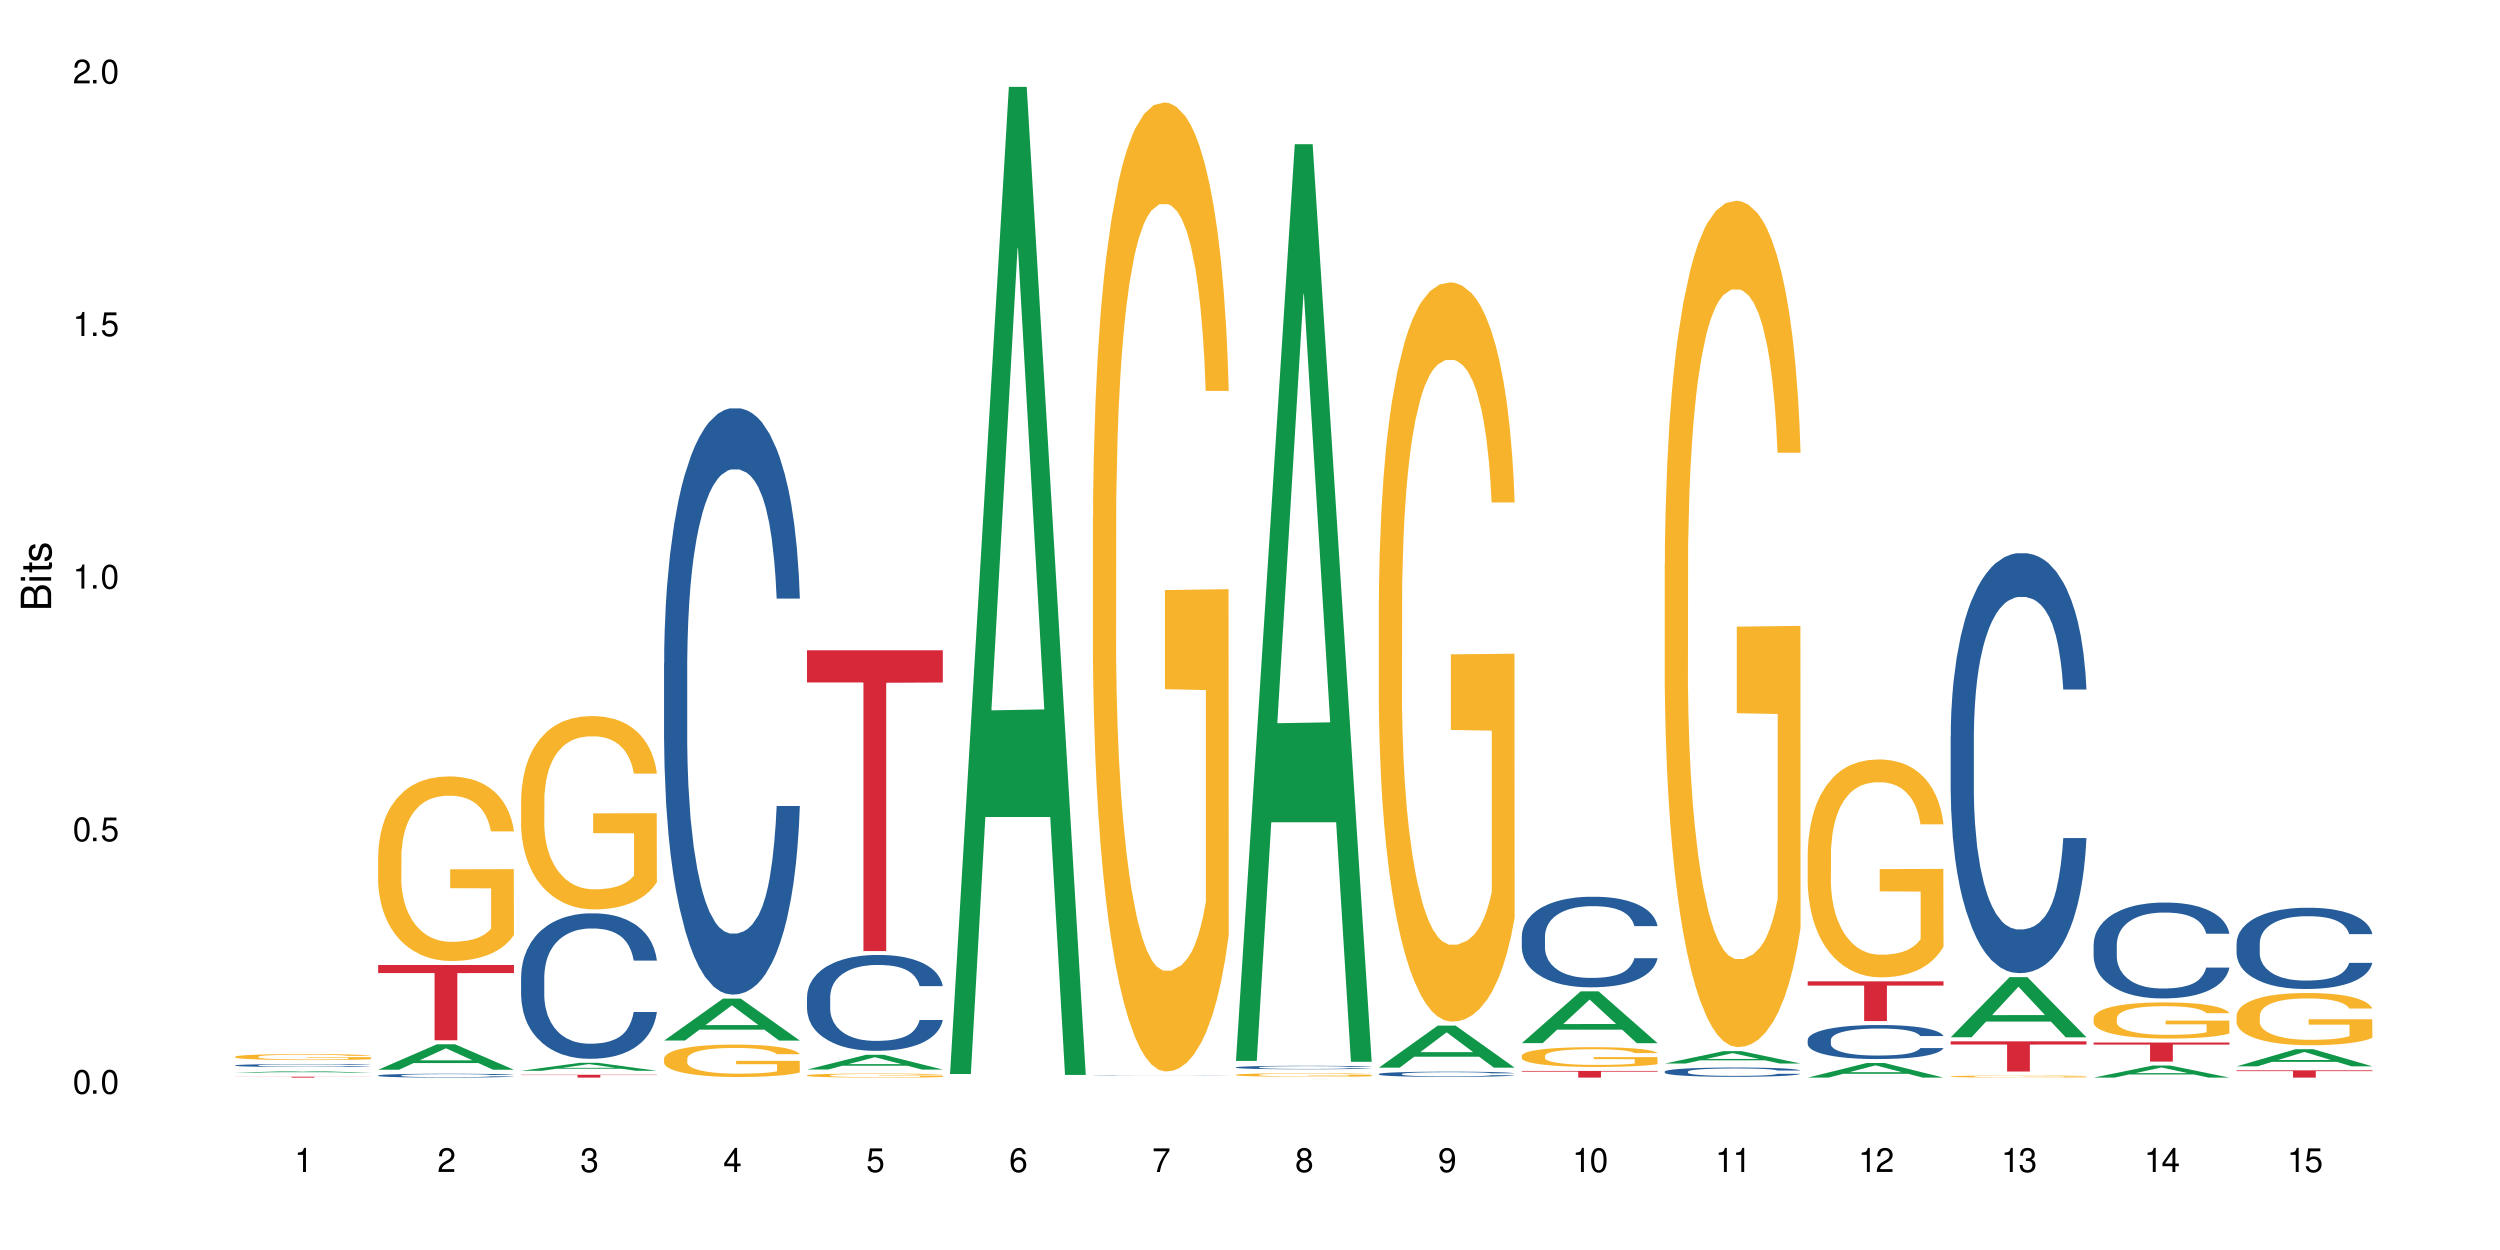 <?xml version="1.0" encoding="UTF-8"?>
<svg xmlns="http://www.w3.org/2000/svg" xmlns:xlink="http://www.w3.org/1999/xlink" width="720" height="360" viewBox="0 0 720 360">
<defs>
<g>
<g id="glyph-0-0">
</g>
<g id="glyph-0-1">
<path d="M 2.641 -6.938 C 2 -6.938 1.422 -6.656 1.078 -6.172 C 0.641 -5.562 0.406 -4.641 0.406 -3.359 C 0.406 -1.016 1.188 0.219 2.641 0.219 C 4.078 0.219 4.859 -1.016 4.859 -3.297 C 4.859 -4.641 4.656 -5.547 4.203 -6.172 C 3.844 -6.656 3.281 -6.938 2.641 -6.938 Z M 2.641 -6.188 C 3.547 -6.188 4 -5.25 4 -3.375 C 4 -1.406 3.562 -0.484 2.625 -0.484 C 1.734 -0.484 1.281 -1.438 1.281 -3.344 C 1.281 -5.25 1.734 -6.188 2.641 -6.188 Z M 2.641 -6.188 "/>
</g>
<g id="glyph-0-2">
<path d="M 1.828 -1 L 0.828 -1 L 0.828 0 L 1.828 0 Z M 1.828 -1 "/>
</g>
<g id="glyph-0-3">
<path d="M 4.562 -6.797 L 1.062 -6.797 L 0.547 -3.094 L 1.328 -3.094 C 1.719 -3.562 2.047 -3.734 2.578 -3.734 C 3.484 -3.734 4.062 -3.109 4.062 -2.094 C 4.062 -1.125 3.484 -0.531 2.578 -0.531 C 1.828 -0.531 1.375 -0.906 1.188 -1.672 L 0.328 -1.672 C 0.453 -1.109 0.547 -0.844 0.75 -0.594 C 1.125 -0.078 1.828 0.219 2.594 0.219 C 3.969 0.219 4.922 -0.781 4.922 -2.219 C 4.922 -3.562 4.031 -4.484 2.719 -4.484 C 2.25 -4.484 1.859 -4.359 1.469 -4.062 L 1.734 -5.969 L 4.562 -5.969 Z M 4.562 -6.797 "/>
</g>
<g id="glyph-0-4">
<path d="M 2.484 -4.938 L 2.484 0 L 3.328 0 L 3.328 -6.938 L 2.766 -6.938 C 2.469 -5.875 2.281 -5.734 0.984 -5.562 L 0.984 -4.938 Z M 2.484 -4.938 "/>
</g>
<g id="glyph-0-5">
<path d="M 4.859 -0.828 L 1.281 -0.828 C 1.359 -1.406 1.672 -1.781 2.5 -2.281 L 3.469 -2.828 C 4.406 -3.344 4.906 -4.062 4.906 -4.906 C 4.906 -5.484 4.672 -6.031 4.266 -6.406 C 3.859 -6.766 3.375 -6.938 2.719 -6.938 C 1.859 -6.938 1.219 -6.625 0.844 -6.031 C 0.609 -5.672 0.5 -5.234 0.484 -4.531 L 1.328 -4.531 C 1.359 -5.016 1.406 -5.281 1.531 -5.516 C 1.75 -5.938 2.188 -6.203 2.703 -6.203 C 3.469 -6.203 4.031 -5.641 4.031 -4.891 C 4.031 -4.344 3.719 -3.859 3.125 -3.516 L 2.234 -3 C 0.812 -2.172 0.406 -1.531 0.328 -0.016 L 4.859 -0.016 Z M 4.859 -0.828 "/>
</g>
<g id="glyph-0-6">
<path d="M 2.125 -3.188 L 2.578 -3.188 C 3.5 -3.188 3.984 -2.766 3.984 -1.922 C 3.984 -1.062 3.469 -0.531 2.594 -0.531 C 1.656 -0.531 1.203 -1 1.156 -2.016 L 0.312 -2.016 C 0.344 -1.453 0.438 -1.094 0.609 -0.781 C 0.953 -0.109 1.625 0.219 2.547 0.219 C 3.953 0.219 4.859 -0.625 4.859 -1.938 C 4.859 -2.828 4.516 -3.297 3.703 -3.594 C 4.344 -3.844 4.656 -4.328 4.656 -5.031 C 4.656 -6.219 3.875 -6.938 2.578 -6.938 C 1.203 -6.938 0.484 -6.172 0.453 -4.703 L 1.297 -4.703 C 1.312 -5.125 1.344 -5.359 1.453 -5.578 C 1.641 -5.969 2.062 -6.203 2.594 -6.203 C 3.344 -6.203 3.797 -5.75 3.797 -5 C 3.797 -4.516 3.609 -4.219 3.25 -4.047 C 3.016 -3.953 2.703 -3.922 2.125 -3.906 Z M 2.125 -3.188 "/>
</g>
<g id="glyph-0-7">
<path d="M 3.141 -1.672 L 3.141 0 L 3.984 0 L 3.984 -1.672 L 4.984 -1.672 L 4.984 -2.438 L 3.984 -2.438 L 3.984 -6.938 L 3.359 -6.938 L 0.266 -2.578 L 0.266 -1.672 Z M 3.141 -2.438 L 1 -2.438 L 3.141 -5.5 Z M 3.141 -2.438 "/>
</g>
<g id="glyph-0-8">
<path d="M 4.781 -5.125 C 4.609 -6.266 3.891 -6.938 2.844 -6.938 C 2.094 -6.938 1.422 -6.578 1.031 -5.953 C 0.594 -5.266 0.406 -4.422 0.406 -3.172 C 0.406 -2 0.578 -1.25 0.984 -0.641 C 1.359 -0.078 1.953 0.219 2.703 0.219 C 3.984 0.219 4.922 -0.75 4.922 -2.094 C 4.922 -3.375 4.062 -4.281 2.844 -4.281 C 2.172 -4.281 1.641 -4.031 1.281 -3.516 C 1.281 -5.234 1.828 -6.188 2.797 -6.188 C 3.391 -6.188 3.797 -5.797 3.938 -5.125 Z M 2.734 -3.531 C 3.547 -3.531 4.062 -2.953 4.062 -2.031 C 4.062 -1.156 3.484 -0.531 2.703 -0.531 C 1.922 -0.531 1.328 -1.188 1.328 -2.078 C 1.328 -2.938 1.906 -3.531 2.734 -3.531 Z M 2.734 -3.531 "/>
</g>
<g id="glyph-0-9">
<path d="M 4.984 -6.797 L 0.438 -6.797 L 0.438 -5.969 L 4.109 -5.969 C 2.5 -3.656 1.828 -2.234 1.328 0 L 2.219 0 C 2.594 -2.172 3.453 -4.047 4.984 -6.094 Z M 4.984 -6.797 "/>
</g>
<g id="glyph-0-10">
<path d="M 3.75 -3.656 C 4.469 -4.094 4.688 -4.438 4.688 -5.078 C 4.688 -6.172 3.844 -6.938 2.641 -6.938 C 1.438 -6.938 0.594 -6.172 0.594 -5.094 C 0.594 -4.438 0.812 -4.094 1.516 -3.656 C 0.734 -3.266 0.359 -2.703 0.359 -1.922 C 0.359 -0.656 1.281 0.219 2.641 0.219 C 3.984 0.219 4.922 -0.656 4.922 -1.922 C 4.922 -2.703 4.531 -3.266 3.75 -3.656 Z M 2.641 -6.188 C 3.359 -6.188 3.812 -5.75 3.812 -5.062 C 3.812 -4.406 3.344 -3.984 2.641 -3.984 C 1.922 -3.984 1.453 -4.406 1.453 -5.078 C 1.453 -5.75 1.922 -6.188 2.641 -6.188 Z M 2.641 -3.266 C 3.484 -3.266 4.062 -2.719 4.062 -1.906 C 4.062 -1.078 3.484 -0.531 2.625 -0.531 C 1.797 -0.531 1.219 -1.094 1.219 -1.906 C 1.219 -2.719 1.781 -3.266 2.641 -3.266 Z M 2.641 -3.266 "/>
</g>
<g id="glyph-0-11">
<path d="M 0.516 -1.578 C 0.672 -0.453 1.406 0.219 2.438 0.219 C 3.188 0.219 3.859 -0.141 4.266 -0.766 C 4.688 -1.453 4.891 -2.297 4.891 -3.547 C 4.891 -4.719 4.703 -5.453 4.312 -6.078 C 3.938 -6.641 3.344 -6.938 2.594 -6.938 C 1.297 -6.938 0.359 -5.969 0.359 -4.625 C 0.359 -3.344 1.234 -2.453 2.453 -2.453 C 3.094 -2.453 3.578 -2.672 4.016 -3.203 C 4 -1.484 3.469 -0.531 2.5 -0.531 C 1.906 -0.531 1.484 -0.906 1.359 -1.578 Z M 2.578 -6.203 C 3.375 -6.203 3.969 -5.531 3.969 -4.641 C 3.969 -3.797 3.391 -3.188 2.547 -3.188 C 1.734 -3.188 1.234 -3.766 1.234 -4.688 C 1.234 -5.562 1.797 -6.203 2.578 -6.203 Z M 2.578 -6.203 "/>
</g>
<g id="glyph-1-0">
</g>
<g id="glyph-1-1">
<path d="M 0 -0.953 L 0 -4.891 C 0 -5.719 -0.234 -6.344 -0.734 -6.797 C -1.188 -7.234 -1.812 -7.469 -2.5 -7.469 C -3.547 -7.469 -4.188 -7 -4.625 -5.875 C -4.984 -6.688 -5.625 -7.094 -6.531 -7.094 C -7.172 -7.094 -7.734 -6.859 -8.141 -6.391 C -8.562 -5.922 -8.75 -5.344 -8.75 -4.5 L -8.75 -0.953 Z M -4.984 -2.062 L -7.766 -2.062 L -7.766 -4.219 C -7.766 -4.844 -7.688 -5.203 -7.453 -5.5 C -7.219 -5.812 -6.859 -5.969 -6.375 -5.969 C -5.891 -5.969 -5.531 -5.812 -5.297 -5.5 C -5.062 -5.203 -4.984 -4.844 -4.984 -4.219 Z M -0.984 -2.062 L -4 -2.062 L -4 -4.781 C -4 -5.766 -3.438 -6.359 -2.484 -6.359 C -1.547 -6.359 -0.984 -5.766 -0.984 -4.781 Z M -0.984 -2.062 "/>
</g>
<g id="glyph-1-2">
<path d="M -6.281 -1.797 L -6.281 -0.797 L 0 -0.797 L 0 -1.797 Z M -8.75 -1.797 L -8.75 -0.797 L -7.484 -0.797 L -7.484 -1.797 Z M -8.75 -1.797 "/>
</g>
<g id="glyph-1-3">
<path d="M -6.281 -3.047 L -6.281 -2.016 L -8.016 -2.016 L -8.016 -1.016 L -6.281 -1.016 L -6.281 -0.172 L -5.469 -0.172 L -5.469 -1.016 L -0.719 -1.016 C -0.078 -1.016 0.281 -1.453 0.281 -2.234 C 0.281 -2.5 0.25 -2.719 0.188 -3.047 L -0.641 -3.047 C -0.609 -2.906 -0.594 -2.766 -0.594 -2.562 C -0.594 -2.141 -0.719 -2.016 -1.156 -2.016 L -5.469 -2.016 L -5.469 -3.047 Z M -6.281 -3.047 "/>
</g>
<g id="glyph-1-4">
<path d="M -4.531 -5.25 C -5.766 -5.25 -6.469 -4.422 -6.469 -2.969 C -6.469 -1.516 -5.719 -0.562 -4.547 -0.562 C -3.562 -0.562 -3.094 -1.062 -2.734 -2.562 L -2.516 -3.484 C -2.344 -4.188 -2.094 -4.469 -1.641 -4.469 C -1.047 -4.469 -0.641 -3.875 -0.641 -3 C -0.641 -2.453 -0.797 -2 -1.062 -1.75 C -1.25 -1.594 -1.422 -1.531 -1.875 -1.469 L -1.875 -0.406 C -0.422 -0.453 0.281 -1.266 0.281 -2.922 C 0.281 -4.5 -0.5 -5.516 -1.719 -5.516 C -2.656 -5.516 -3.172 -4.984 -3.469 -3.734 L -3.703 -2.766 C -3.891 -1.953 -4.156 -1.609 -4.594 -1.609 C -5.188 -1.609 -5.547 -2.125 -5.547 -2.938 C -5.547 -3.75 -5.203 -4.172 -4.531 -4.203 Z M -4.531 -5.25 "/>
</g>
</g>
</defs>
<rect x="-72" y="-36" width="864" height="432" fill="rgb(100%, 100%, 100%)" fill-opacity="1"/>
<path fill-rule="nonzero" fill="rgb(6.275%, 58.824%, 28.235%)" fill-opacity="1" d="M 67.73 308.938 L 67.773 308.938 L 84.695 308.449 L 89.836 308.449 L 106.844 308.938 L 100.867 308.938 L 96.605 308.812 L 77.926 308.812 L 73.75 308.938 L 67.73 308.938 L 79.723 308.758 L 94.895 308.758 L 87.328 308.531 L 87.246 308.527 L 87.16 308.531 L 79.684 308.758 L 79.723 308.758 Z M 67.73 308.938 "/>
<path fill-rule="nonzero" fill="rgb(14.51%, 36.078%, 60%)" fill-opacity="1" d="M 67.73 306.82 L 67.777 306.82 L 67.777 306.801 L 67.922 306.773 L 68.254 306.734 L 68.59 306.707 L 69.449 306.664 L 70.641 306.617 L 71.879 306.582 L 72.785 306.562 L 73.598 306.547 L 75.457 306.52 L 76.652 306.504 L 77.938 306.492 L 79.512 306.477 L 80.656 306.469 L 83.234 306.457 L 85.141 306.453 L 86.621 306.449 L 89.816 306.449 L 91.723 306.453 L 93.105 306.457 L 94.633 306.461 L 95.922 306.469 L 98.164 306.488 L 100.168 306.508 L 101.074 306.52 L 102.504 306.547 L 103.602 306.57 L 104.363 306.59 L 105.223 306.617 L 105.984 306.652 L 106.559 306.691 L 106.844 306.727 L 100.168 306.727 L 99.832 306.695 L 99.449 306.672 L 98.734 306.641 L 98.02 306.617 L 97.02 306.594 L 96.113 306.578 L 94.871 306.562 L 93.773 306.555 L 92.629 306.547 L 91.531 306.543 L 89.434 306.539 L 86.094 306.539 L 84.234 306.547 L 83.234 306.551 L 81.801 306.562 L 80.801 306.574 L 79.609 306.59 L 78.797 306.602 L 77.797 306.621 L 77.078 306.641 L 76.27 306.664 L 75.793 306.684 L 75.363 306.707 L 74.98 306.734 L 74.695 306.762 L 74.504 306.789 L 74.41 306.816 L 74.41 306.938 L 74.504 306.965 L 74.742 307 L 75.363 307.047 L 76.27 307.09 L 77.32 307.121 L 78.32 307.145 L 78.891 307.156 L 79.656 307.168 L 80.848 307.184 L 82.566 307.199 L 83.566 307.207 L 85.094 307.211 L 86.668 307.215 L 88.766 307.215 L 90.625 307.211 L 91.867 307.207 L 93.156 307.203 L 94.918 307.188 L 96.016 307.176 L 96.969 307.16 L 97.688 307.145 L 98.164 307.133 L 98.879 307.109 L 99.449 307.082 L 99.879 307.055 L 100.168 307.027 L 106.844 307.027 L 106.559 307.059 L 106.129 307.09 L 105.699 307.113 L 105.031 307.141 L 104.27 307.164 L 103.172 307.191 L 102.266 307.211 L 101.074 307.23 L 99.977 307.246 L 98.781 307.258 L 97.02 307.273 L 95.875 307.281 L 94.633 307.289 L 93.156 307.293 L 91.293 307.301 L 89.289 307.305 L 87.43 307.305 L 85.426 307.301 L 83.949 307.301 L 81.992 307.293 L 79.559 307.277 L 77.797 307.262 L 76.414 307.25 L 75.219 307.234 L 73.883 307.211 L 72.168 307.176 L 71.117 307.152 L 70.402 307.129 L 69.59 307.098 L 69.02 307.07 L 68.352 307.027 L 67.875 306.973 L 67.73 306.93 Z M 67.73 306.82 "/>
<path fill-rule="nonzero" fill="rgb(96.863%, 70.196%, 16.863%)" fill-opacity="1" d="M 67.73 304.316 L 67.777 304.316 L 67.777 304.285 L 67.969 304.211 L 68.445 304.113 L 69.066 304.035 L 69.734 303.973 L 70.164 303.938 L 70.879 303.891 L 71.5 303.855 L 73.074 303.785 L 75.078 303.719 L 76.172 303.691 L 77.414 303.664 L 79.18 303.633 L 79.988 303.625 L 82.469 303.598 L 85.285 303.582 L 88.383 303.578 L 89.816 303.578 L 91.77 303.586 L 94.441 303.602 L 95.969 303.617 L 97.16 303.633 L 98.402 303.656 L 99.926 303.688 L 101.359 303.723 L 102.504 303.762 L 103.648 303.809 L 104.602 303.859 L 105.414 303.914 L 106.129 303.98 L 106.559 304.035 L 106.844 304.09 L 100.215 304.09 L 99.832 304.035 L 99.402 303.992 L 98.688 303.941 L 97.973 303.902 L 97.258 303.875 L 95.922 303.832 L 94.777 303.809 L 93.344 303.785 L 91.961 303.773 L 90.387 303.762 L 89.434 303.758 L 86.906 303.758 L 84.617 303.77 L 83.281 303.781 L 82.328 303.797 L 80.992 303.82 L 80.18 303.84 L 79.703 303.852 L 78.273 303.898 L 77.32 303.945 L 76.793 303.973 L 76.125 304.02 L 75.648 304.062 L 75.125 304.125 L 74.84 304.172 L 74.457 304.281 L 74.41 304.562 L 74.551 304.625 L 74.84 304.688 L 75.219 304.746 L 75.793 304.805 L 76.363 304.852 L 77.367 304.914 L 78.227 304.953 L 78.891 304.98 L 80.18 305.023 L 80.703 305.035 L 81.945 305.066 L 83.234 305.086 L 84.809 305.105 L 86 305.117 L 87.906 305.125 L 90.34 305.125 L 93.203 305.113 L 95.016 305.102 L 96.254 305.09 L 97.066 305.078 L 98.066 305.059 L 98.781 305.043 L 99.449 305.027 L 100.262 305 L 100.262 304.625 L 88.48 304.621 L 88.48 304.445 L 106.797 304.445 L 106.844 305.059 L 105.844 305.102 L 104.602 305.145 L 103.41 305.176 L 102.168 305.203 L 100.406 305.23 L 98.973 305.25 L 96.781 305.273 L 94.777 305.289 L 92.676 305.297 L 90.816 305.301 L 88.621 305.305 L 86.668 305.301 L 84.57 305.289 L 82.898 305.277 L 81.371 305.262 L 79.848 305.242 L 77.938 305.207 L 76.699 305.184 L 75.41 305.148 L 74.121 305.109 L 72.977 305.066 L 72.215 305.035 L 71.453 304.996 L 70.641 304.949 L 69.879 304.895 L 69.305 304.848 L 68.781 304.793 L 68.398 304.738 L 68.016 304.668 L 67.828 304.613 L 67.73 304.562 Z M 67.73 304.316 "/>
<path fill-rule="nonzero" fill="rgb(83.922%, 15.686%, 22.353%)" fill-opacity="1" d="M 67.73 310.086 L 106.844 310.086 L 106.844 310.113 L 90.543 310.113 L 90.543 310.352 L 83.984 310.352 L 83.984 310.113 L 67.73 310.113 Z M 67.73 310.086 "/>
<path fill-rule="nonzero" fill="rgb(6.275%, 58.824%, 28.235%)" fill-opacity="1" d="M 108.902 308.082 L 108.945 308.078 L 125.867 300.742 L 131.008 300.742 L 148.016 308.09 L 142.039 308.09 L 137.777 306.172 L 119.098 306.172 L 114.922 308.082 L 108.902 308.082 L 120.895 305.379 L 136.062 305.371 L 128.5 301.945 L 128.418 301.938 L 128.332 301.957 L 120.855 305.371 L 120.895 305.379 Z M 108.902 308.082 "/>
<path fill-rule="nonzero" fill="rgb(14.51%, 36.078%, 60%)" fill-opacity="1" d="M 108.902 309.723 L 108.949 309.719 L 108.949 309.695 L 109.094 309.656 L 109.426 309.609 L 109.762 309.574 L 110.621 309.516 L 111.812 309.457 L 113.051 309.41 L 113.957 309.387 L 114.77 309.363 L 116.629 309.328 L 117.82 309.309 L 119.109 309.289 L 120.684 309.273 L 121.828 309.262 L 124.406 309.246 L 126.312 309.238 L 130.988 309.238 L 132.895 309.242 L 134.277 309.246 L 135.805 309.254 L 137.094 309.262 L 139.336 309.285 L 141.336 309.312 L 142.242 309.332 L 143.676 309.363 L 144.773 309.391 L 145.535 309.418 L 146.395 309.457 L 147.156 309.504 L 147.73 309.555 L 148.016 309.598 L 141.336 309.598 L 141.004 309.559 L 140.621 309.527 L 139.906 309.484 L 139.191 309.453 L 138.191 309.426 L 137.285 309.406 L 136.043 309.387 L 134.945 309.375 L 133.801 309.363 L 132.703 309.359 L 130.605 309.352 L 128.172 309.352 L 127.266 309.355 L 125.406 309.363 L 124.406 309.371 L 122.973 309.383 L 121.973 309.398 L 120.781 309.418 L 119.969 309.434 L 118.969 309.461 L 118.25 309.484 L 117.441 309.52 L 116.965 309.543 L 116.535 309.574 L 116.152 309.605 L 115.867 309.641 L 115.676 309.68 L 115.582 309.715 L 115.582 309.875 L 115.676 309.91 L 115.914 309.953 L 116.535 310.016 L 117.441 310.07 L 118.488 310.113 L 119.492 310.145 L 120.062 310.156 L 120.828 310.172 L 122.02 310.195 L 123.738 310.215 L 124.738 310.223 L 126.266 310.23 L 127.84 310.234 L 129.938 310.234 L 131.797 310.23 L 133.039 310.227 L 134.324 310.219 L 136.09 310.199 L 137.188 310.184 L 138.141 310.164 L 138.859 310.145 L 139.336 310.129 L 140.051 310.098 L 140.621 310.062 L 141.051 310.027 L 141.336 309.992 L 148.016 309.992 L 147.73 310.031 L 147.301 310.074 L 146.871 310.102 L 146.203 310.137 L 145.441 310.168 L 144.344 310.203 L 143.438 310.227 L 142.242 310.254 L 141.148 310.273 L 139.953 310.289 L 138.191 310.312 L 137.043 310.32 L 135.805 310.328 L 134.324 310.34 L 132.465 310.344 L 130.461 310.348 L 128.602 310.352 L 126.598 310.348 L 125.121 310.344 L 123.164 310.336 L 120.73 310.316 L 118.969 310.297 L 117.582 310.277 L 116.391 310.258 L 115.055 310.23 L 113.34 310.184 L 112.289 310.152 L 111.574 310.121 L 110.762 310.082 L 110.191 310.047 L 109.523 309.988 L 109.047 309.918 L 108.902 309.863 Z M 108.902 309.723 "/>
<path fill-rule="nonzero" fill="rgb(96.863%, 70.196%, 16.863%)" fill-opacity="1" d="M 108.902 246.375 L 108.949 246.328 L 108.949 245.355 L 109.141 243.172 L 109.617 240.164 L 110.238 237.688 L 110.906 235.742 L 111.336 234.723 L 112.051 233.27 L 112.672 232.199 L 114.246 230.016 L 116.25 227.977 L 117.344 227.102 L 118.586 226.277 L 120.352 225.355 L 121.16 225.016 L 123.641 224.238 L 126.457 223.754 L 129.555 223.605 L 130.988 223.656 L 132.941 223.848 L 135.613 224.383 L 137.141 224.867 L 138.332 225.355 L 139.574 225.984 L 141.098 226.957 L 142.531 228.121 L 143.676 229.285 L 144.82 230.742 L 145.773 232.297 L 146.586 233.996 L 147.301 236.035 L 147.73 237.734 L 148.016 239.434 L 141.387 239.434 L 141.004 237.734 L 140.574 236.426 L 139.859 234.82 L 139.145 233.656 L 138.43 232.734 L 137.094 231.473 L 135.949 230.695 L 134.516 230.016 L 133.133 229.578 L 131.559 229.285 L 130.605 229.191 L 128.078 229.191 L 125.789 229.531 L 124.453 229.918 L 123.5 230.305 L 122.164 231.035 L 121.352 231.617 L 120.875 232.004 L 119.445 233.512 L 118.488 234.871 L 117.965 235.793 L 117.297 237.25 L 116.82 238.559 L 116.297 240.504 L 116.008 241.957 L 115.629 245.262 L 115.582 254 L 115.723 255.844 L 116.008 257.836 L 116.391 259.582 L 116.965 261.426 L 117.535 262.836 L 118.539 264.727 L 119.395 265.992 L 120.062 266.816 L 121.352 268.125 L 121.875 268.562 L 123.117 269.438 L 124.406 270.117 L 125.98 270.699 L 127.172 270.992 L 129.078 271.234 L 131.512 271.234 L 134.375 270.941 L 136.188 270.555 L 137.426 270.164 L 138.238 269.824 L 139.238 269.293 L 139.953 268.805 L 140.621 268.273 L 141.434 267.445 L 141.434 255.844 L 129.652 255.797 L 129.652 250.359 L 147.969 250.309 L 148.016 269.293 L 147.016 270.602 L 145.773 271.863 L 144.582 272.836 L 143.34 273.66 L 141.578 274.582 L 140.145 275.168 L 137.949 275.848 L 135.949 276.281 L 133.848 276.574 L 131.988 276.719 L 129.793 276.77 L 127.84 276.672 L 125.742 276.379 L 124.07 275.992 L 122.543 275.508 L 121.02 274.875 L 119.109 273.855 L 117.871 273.031 L 116.582 272.012 L 115.293 270.797 L 114.148 269.484 L 113.387 268.465 L 112.625 267.301 L 111.812 265.844 L 111.051 264.195 L 110.477 262.688 L 109.953 260.988 L 109.57 259.387 L 109.188 257.203 L 108.996 255.457 L 108.902 253.949 Z M 108.902 246.375 "/>
<path fill-rule="nonzero" fill="rgb(83.922%, 15.686%, 22.353%)" fill-opacity="1" d="M 108.902 277.914 L 148.016 277.914 L 148.016 280.234 L 131.715 280.258 L 131.715 299.598 L 125.156 299.598 L 125.156 280.277 L 125.062 280.234 L 108.902 280.234 Z M 108.902 277.914 "/>
<path fill-rule="nonzero" fill="rgb(6.275%, 58.824%, 28.235%)" fill-opacity="1" d="M 150.074 308.387 L 150.117 308.387 L 167.039 306.082 L 172.18 306.082 L 189.188 308.391 L 183.211 308.391 L 178.949 307.789 L 160.27 307.789 L 156.09 308.387 L 150.074 308.387 L 162.066 307.539 L 177.234 307.535 L 169.672 306.461 L 169.59 306.457 L 169.504 306.465 L 162.027 307.535 L 162.066 307.539 Z M 150.074 308.387 "/>
<path fill-rule="nonzero" fill="rgb(14.51%, 36.078%, 60%)" fill-opacity="1" d="M 150.074 281.281 L 150.121 281.242 L 150.121 280.324 L 150.266 278.867 L 150.598 277.031 L 150.934 275.77 L 151.793 273.512 L 152.984 271.328 L 154.223 269.645 L 155.129 268.648 L 155.941 267.883 L 157.801 266.465 L 158.992 265.738 L 160.281 265.09 L 161.855 264.438 L 163 264.055 L 165.578 263.441 L 167.484 263.176 L 168.965 263.059 L 172.16 263.059 L 174.066 263.211 L 175.449 263.402 L 176.977 263.711 L 178.266 264.055 L 180.508 264.898 L 182.508 265.969 L 183.414 266.582 L 184.848 267.77 L 185.945 268.918 L 186.707 269.91 L 187.566 271.328 L 188.328 273.051 L 188.902 275.004 L 189.188 276.648 L 182.508 276.648 L 182.176 275.117 L 181.793 273.93 L 181.078 272.363 L 180.363 271.25 L 179.359 270.141 L 178.453 269.414 L 177.215 268.688 L 176.117 268.227 L 174.973 267.883 L 173.875 267.652 L 171.777 267.422 L 169.344 267.422 L 168.438 267.5 L 166.578 267.805 L 165.578 268.074 L 164.145 268.609 L 163.145 269.109 L 161.953 269.875 L 161.141 270.523 L 160.137 271.52 L 159.422 272.398 L 158.613 273.664 L 158.137 274.621 L 157.707 275.691 L 157.324 276.957 L 157.039 278.297 L 156.848 279.711 L 156.754 281.09 L 156.754 287.023 L 156.848 288.402 L 157.086 290.008 L 157.707 292.344 L 158.613 294.371 L 159.66 295.98 L 160.664 297.129 L 161.234 297.664 L 162 298.277 L 163.191 299.043 L 164.91 299.809 L 165.91 300.113 L 167.438 300.422 L 169.012 300.574 L 171.109 300.574 L 172.969 300.422 L 174.211 300.23 L 175.496 299.922 L 177.262 299.273 L 178.359 298.66 L 179.312 297.934 L 180.027 297.203 L 180.508 296.594 L 181.223 295.406 L 181.793 294.105 L 182.223 292.766 L 182.508 291.465 L 189.188 291.465 L 188.902 292.996 L 188.473 294.488 L 188.043 295.598 L 187.375 296.938 L 186.613 298.125 L 185.516 299.465 L 184.609 300.344 L 183.414 301.301 L 182.32 302.027 L 181.125 302.68 L 179.359 303.445 L 178.215 303.828 L 176.977 304.172 L 175.496 304.477 L 173.637 304.746 L 171.633 304.898 L 169.773 304.938 L 167.77 304.859 L 166.293 304.707 L 164.336 304.363 L 161.902 303.676 L 160.137 302.945 L 158.754 302.219 L 157.562 301.453 L 156.227 300.422 L 154.512 298.734 L 153.461 297.434 L 152.746 296.363 L 151.934 294.871 L 151.363 293.531 L 150.695 291.387 L 150.219 288.668 L 150.074 286.562 Z M 150.074 281.281 "/>
<path fill-rule="nonzero" fill="rgb(96.863%, 70.196%, 16.863%)" fill-opacity="1" d="M 150.074 230.078 L 150.121 230.027 L 150.121 229.008 L 150.312 226.719 L 150.789 223.566 L 151.41 220.973 L 152.078 218.938 L 152.508 217.871 L 153.223 216.344 L 153.844 215.227 L 155.418 212.938 L 157.418 210.801 L 158.516 209.887 L 159.758 209.023 L 161.523 208.055 L 162.332 207.699 L 164.812 206.887 L 167.629 206.379 L 170.727 206.223 L 172.16 206.277 L 174.113 206.48 L 176.785 207.039 L 178.312 207.547 L 179.504 208.055 L 180.746 208.715 L 182.27 209.734 L 183.703 210.953 L 184.848 212.176 L 185.992 213.699 L 186.945 215.328 L 187.758 217.109 L 188.473 219.246 L 188.902 221.023 L 189.188 222.805 L 182.559 222.805 L 182.176 221.023 L 181.746 219.652 L 181.031 217.973 L 180.316 216.754 L 179.602 215.785 L 178.266 214.465 L 177.121 213.648 L 175.688 212.938 L 174.305 212.48 L 172.73 212.176 L 171.777 212.074 L 169.25 212.074 L 166.961 212.43 L 165.625 212.836 L 164.672 213.242 L 163.336 214.004 L 162.523 214.617 L 162.047 215.023 L 160.617 216.598 L 159.66 218.023 L 159.137 218.988 L 158.469 220.516 L 157.992 221.891 L 157.469 223.922 L 157.18 225.449 L 156.801 228.906 L 156.754 238.062 L 156.895 239.996 L 157.18 242.078 L 157.562 243.91 L 158.137 245.844 L 158.707 247.316 L 159.711 249.301 L 160.566 250.625 L 161.234 251.488 L 162.523 252.859 L 163.047 253.32 L 164.289 254.234 L 165.578 254.945 L 167.148 255.555 L 168.344 255.863 L 170.25 256.117 L 172.684 256.117 L 175.547 255.812 L 177.359 255.402 L 178.598 254.996 L 179.41 254.641 L 180.41 254.082 L 181.125 253.574 L 181.793 253.016 L 182.605 252.148 L 182.605 239.996 L 170.824 239.941 L 170.824 234.246 L 189.141 234.195 L 189.188 254.082 L 188.188 255.453 L 186.945 256.777 L 185.754 257.793 L 184.512 258.66 L 182.746 259.625 L 181.316 260.234 L 179.121 260.949 L 177.121 261.406 L 175.02 261.711 L 173.16 261.863 L 170.965 261.914 L 169.012 261.812 L 166.91 261.508 L 165.242 261.102 L 163.715 260.59 L 162.191 259.93 L 160.281 258.863 L 159.043 257.996 L 157.754 256.93 L 156.465 255.66 L 155.32 254.285 L 154.559 253.219 L 153.793 251.996 L 152.984 250.473 L 152.219 248.742 L 151.648 247.164 L 151.125 245.387 L 150.742 243.707 L 150.359 241.418 L 150.168 239.586 L 150.074 238.012 Z M 150.074 230.078 "/>
<path fill-rule="nonzero" fill="rgb(83.922%, 15.686%, 22.353%)" fill-opacity="1" d="M 150.074 309.535 L 189.188 309.535 L 189.188 309.625 L 172.887 309.625 L 172.887 310.352 L 166.328 310.352 L 166.328 309.625 L 150.074 309.625 Z M 150.074 309.535 "/>
<path fill-rule="nonzero" fill="rgb(6.275%, 58.824%, 28.235%)" fill-opacity="1" d="M 191.246 299.68 L 191.289 299.672 L 208.211 287.605 L 213.352 287.605 L 230.359 299.691 L 224.383 299.691 L 220.121 296.539 L 201.441 296.539 L 197.262 299.68 L 191.246 299.68 L 203.238 295.23 L 218.406 295.219 L 210.844 289.578 L 210.762 289.566 L 210.676 289.602 L 203.195 295.219 L 203.238 295.23 Z M 191.246 299.68 "/>
<path fill-rule="nonzero" fill="rgb(14.51%, 36.078%, 60%)" fill-opacity="1" d="M 191.246 191.078 L 191.293 190.922 L 191.293 187.219 L 191.438 181.355 L 191.77 173.945 L 192.105 168.852 L 192.965 159.746 L 194.156 150.949 L 195.395 144.16 L 196.301 140.148 L 197.113 137.059 L 198.973 131.352 L 200.164 128.418 L 201.453 125.793 L 203.027 123.168 L 204.172 121.625 L 206.746 119.156 L 208.656 118.078 L 210.133 117.613 L 213.332 117.613 L 215.238 118.23 L 216.621 119.004 L 218.148 120.238 L 219.438 121.625 L 221.676 125.023 L 223.68 129.344 L 224.586 131.812 L 226.02 136.598 L 227.117 141.227 L 227.879 145.238 L 228.738 150.949 L 229.5 157.895 L 230.074 165.766 L 230.359 172.402 L 223.68 172.402 L 223.348 166.23 L 222.965 161.445 L 222.25 155.117 L 221.535 150.641 L 220.531 146.164 L 219.625 143.234 L 218.387 140.301 L 217.289 138.449 L 216.145 137.059 L 215.047 136.133 L 212.949 135.207 L 210.516 135.207 L 209.609 135.516 L 207.75 136.75 L 206.746 137.832 L 205.316 139.992 L 204.316 142 L 203.121 145.086 L 202.312 147.711 L 201.309 151.723 L 200.594 155.273 L 199.785 160.363 L 199.309 164.223 L 198.879 168.543 L 198.496 173.637 L 198.211 179.039 L 198.02 184.75 L 197.922 190.305 L 197.922 214.23 L 198.02 219.785 L 198.258 226.266 L 198.879 235.68 L 199.785 243.859 L 200.832 250.344 L 201.836 254.973 L 202.406 257.133 L 203.172 259.605 L 204.363 262.691 L 206.082 265.777 L 207.082 267.012 L 208.609 268.246 L 210.184 268.863 L 212.281 268.863 L 214.141 268.246 L 215.383 267.477 L 216.668 266.238 L 218.434 263.617 L 219.531 261.148 L 220.484 258.215 L 221.199 255.281 L 221.676 252.812 L 222.395 248.027 L 222.965 242.781 L 223.395 237.379 L 223.68 232.133 L 230.359 232.133 L 230.074 238.305 L 229.645 244.324 L 229.215 248.801 L 228.547 254.203 L 227.781 258.984 L 226.688 264.387 L 225.781 267.938 L 224.586 271.797 L 223.488 274.73 L 222.297 277.352 L 220.531 280.438 L 219.387 281.984 L 218.148 283.371 L 216.668 284.605 L 214.809 285.688 L 212.805 286.305 L 210.945 286.457 L 208.941 286.148 L 207.465 285.531 L 205.508 284.145 L 203.074 281.363 L 201.309 278.434 L 199.926 275.5 L 198.734 272.414 L 197.398 268.246 L 195.684 261.457 L 194.633 256.207 L 193.918 251.887 L 193.105 245.867 L 192.535 240.465 L 191.867 231.824 L 191.391 220.863 L 191.246 212.375 Z M 191.246 191.078 "/>
<path fill-rule="nonzero" fill="rgb(96.863%, 70.196%, 16.863%)" fill-opacity="1" d="M 191.246 304.84 L 191.293 304.832 L 191.293 304.66 L 191.484 304.277 L 191.961 303.746 L 192.582 303.312 L 193.25 302.973 L 193.68 302.793 L 194.395 302.535 L 195.016 302.348 L 196.59 301.965 L 198.59 301.605 L 199.688 301.453 L 200.93 301.309 L 202.695 301.145 L 203.504 301.086 L 205.984 300.949 L 208.801 300.863 L 211.898 300.84 L 213.332 300.848 L 215.285 300.883 L 217.957 300.977 L 219.484 301.059 L 220.676 301.145 L 221.918 301.258 L 223.441 301.426 L 224.875 301.633 L 226.02 301.836 L 227.164 302.094 L 228.117 302.367 L 228.93 302.664 L 229.645 303.023 L 230.074 303.32 L 230.359 303.617 L 223.73 303.617 L 223.348 303.32 L 222.918 303.09 L 222.203 302.809 L 221.488 302.605 L 220.77 302.441 L 219.438 302.219 L 218.293 302.082 L 216.859 301.965 L 215.477 301.887 L 213.902 301.836 L 212.949 301.82 L 210.422 301.82 L 208.133 301.879 L 206.797 301.949 L 205.84 302.016 L 204.508 302.145 L 203.695 302.246 L 203.219 302.312 L 201.789 302.578 L 200.832 302.816 L 200.309 302.98 L 199.641 303.234 L 199.164 303.465 L 198.641 303.809 L 198.352 304.062 L 197.973 304.641 L 197.922 306.18 L 198.066 306.5 L 198.352 306.852 L 198.734 307.16 L 199.309 307.484 L 199.879 307.73 L 200.883 308.062 L 201.738 308.285 L 202.406 308.43 L 203.695 308.66 L 204.219 308.738 L 205.461 308.891 L 206.746 309.008 L 208.32 309.113 L 209.516 309.164 L 211.422 309.207 L 213.855 309.207 L 216.719 309.156 L 218.531 309.086 L 219.77 309.02 L 220.582 308.957 L 221.582 308.863 L 222.297 308.777 L 222.965 308.684 L 223.777 308.539 L 223.777 306.5 L 211.996 306.492 L 211.996 305.539 L 230.312 305.531 L 230.359 308.863 L 229.355 309.094 L 228.117 309.316 L 226.926 309.488 L 225.684 309.633 L 223.918 309.793 L 222.488 309.895 L 220.293 310.016 L 218.293 310.094 L 216.191 310.145 L 214.332 310.168 L 212.137 310.18 L 210.184 310.16 L 208.082 310.109 L 206.414 310.043 L 204.887 309.957 L 203.359 309.844 L 201.453 309.668 L 200.215 309.52 L 198.926 309.344 L 197.637 309.129 L 196.492 308.898 L 195.73 308.719 L 194.965 308.516 L 194.156 308.258 L 193.391 307.969 L 192.82 307.703 L 192.297 307.406 L 191.914 307.125 L 191.531 306.742 L 191.34 306.434 L 191.246 306.168 Z M 191.246 304.84 "/>
<path fill-rule="nonzero" fill="rgb(6.275%, 58.824%, 28.235%)" fill-opacity="1" d="M 232.418 308.035 L 232.461 308.031 L 249.383 303.789 L 254.523 303.789 L 271.531 308.039 L 265.555 308.039 L 261.293 306.93 L 242.613 306.93 L 238.434 308.035 L 232.418 308.035 L 244.41 306.469 L 259.578 306.465 L 252.016 304.48 L 251.934 304.477 L 251.848 304.488 L 244.367 306.465 L 244.41 306.469 Z M 232.418 308.035 "/>
<path fill-rule="nonzero" fill="rgb(14.51%, 36.078%, 60%)" fill-opacity="1" d="M 232.418 287.055 L 232.465 287.027 L 232.465 286.422 L 232.609 285.465 L 232.941 284.254 L 233.277 283.422 L 234.133 281.934 L 235.328 280.496 L 236.566 279.387 L 237.473 278.73 L 238.285 278.227 L 240.145 277.293 L 241.336 276.812 L 242.625 276.387 L 244.199 275.957 L 245.344 275.703 L 247.918 275.301 L 249.828 275.125 L 251.305 275.047 L 254.504 275.047 L 256.41 275.148 L 257.793 275.273 L 259.32 275.477 L 260.609 275.703 L 262.848 276.258 L 264.852 276.965 L 265.758 277.367 L 267.191 278.152 L 268.285 278.906 L 269.051 279.562 L 269.91 280.496 L 270.672 281.633 L 271.246 282.918 L 271.531 284.004 L 264.852 284.004 L 264.52 282.992 L 264.137 282.211 L 263.422 281.176 L 262.707 280.445 L 261.703 279.715 L 260.797 279.234 L 259.559 278.754 L 258.461 278.453 L 257.316 278.227 L 256.219 278.074 L 254.121 277.922 L 251.688 277.922 L 250.781 277.973 L 248.922 278.176 L 247.918 278.352 L 246.488 278.707 L 245.488 279.035 L 244.293 279.539 L 243.484 279.965 L 242.48 280.621 L 241.766 281.203 L 240.957 282.035 L 240.48 282.664 L 240.051 283.371 L 239.668 284.203 L 239.383 285.086 L 239.191 286.02 L 239.094 286.93 L 239.094 290.836 L 239.191 291.746 L 239.43 292.805 L 240.051 294.344 L 240.957 295.68 L 242.004 296.738 L 243.008 297.496 L 243.578 297.848 L 244.344 298.254 L 245.535 298.758 L 247.25 299.262 L 248.254 299.465 L 249.781 299.664 L 251.355 299.766 L 253.453 299.766 L 255.312 299.664 L 256.555 299.539 L 257.84 299.336 L 259.605 298.91 L 260.703 298.504 L 261.656 298.027 L 262.371 297.547 L 262.848 297.145 L 263.566 296.363 L 264.137 295.504 L 264.566 294.621 L 264.852 293.762 L 271.531 293.762 L 271.246 294.773 L 270.816 295.758 L 270.387 296.488 L 269.719 297.371 L 268.953 298.152 L 267.859 299.035 L 266.953 299.613 L 265.758 300.246 L 264.66 300.727 L 263.469 301.152 L 261.703 301.66 L 260.559 301.91 L 259.32 302.137 L 257.84 302.34 L 255.98 302.516 L 253.977 302.617 L 252.117 302.641 L 250.113 302.59 L 248.637 302.492 L 246.68 302.262 L 244.246 301.809 L 242.48 301.332 L 241.098 300.852 L 239.906 300.348 L 238.57 299.664 L 236.852 298.555 L 235.805 297.699 L 235.09 296.992 L 234.277 296.008 L 233.707 295.125 L 233.039 293.715 L 232.559 291.922 L 232.418 290.535 Z M 232.418 287.055 "/>
<path fill-rule="nonzero" fill="rgb(96.863%, 70.196%, 16.863%)" fill-opacity="1" d="M 232.418 309.684 L 232.465 309.684 L 232.465 309.66 L 232.656 309.613 L 233.133 309.547 L 233.754 309.492 L 234.422 309.449 L 234.852 309.426 L 235.566 309.395 L 236.188 309.371 L 237.758 309.324 L 239.762 309.281 L 240.859 309.262 L 242.102 309.242 L 243.863 309.223 L 244.676 309.215 L 247.156 309.199 L 249.969 309.188 L 253.07 309.184 L 254.504 309.184 L 256.457 309.188 L 259.129 309.199 L 260.656 309.211 L 261.848 309.223 L 263.086 309.234 L 264.613 309.258 L 266.047 309.281 L 267.191 309.309 L 268.336 309.34 L 269.289 309.375 L 270.098 309.41 L 270.816 309.457 L 271.246 309.492 L 271.531 309.531 L 264.898 309.531 L 264.52 309.492 L 264.09 309.465 L 263.375 309.43 L 262.66 309.402 L 261.941 309.383 L 260.609 309.355 L 259.461 309.34 L 258.031 309.324 L 256.648 309.316 L 255.074 309.309 L 254.121 309.305 L 251.594 309.305 L 249.305 309.312 L 247.969 309.32 L 247.012 309.332 L 245.676 309.348 L 244.867 309.359 L 244.391 309.367 L 242.957 309.402 L 242.004 309.43 L 241.48 309.449 L 240.812 309.484 L 240.336 309.512 L 239.812 309.555 L 239.523 309.586 L 239.145 309.66 L 239.094 309.852 L 239.238 309.891 L 239.523 309.934 L 239.906 309.973 L 240.48 310.016 L 241.051 310.043 L 242.051 310.086 L 242.91 310.113 L 243.578 310.133 L 244.867 310.16 L 245.391 310.172 L 246.633 310.191 L 247.918 310.203 L 249.492 310.219 L 250.688 310.223 L 252.594 310.23 L 255.027 310.23 L 257.887 310.223 L 259.699 310.215 L 260.941 310.207 L 261.754 310.199 L 262.754 310.188 L 263.469 310.176 L 264.137 310.164 L 264.949 310.145 L 264.949 309.891 L 253.168 309.891 L 253.168 309.77 L 271.484 309.77 L 271.531 310.188 L 270.527 310.215 L 269.289 310.242 L 268.098 310.266 L 266.855 310.281 L 265.09 310.301 L 263.66 310.316 L 261.465 310.332 L 259.461 310.34 L 257.363 310.348 L 255.504 310.348 L 253.309 310.352 L 251.355 310.348 L 249.254 310.344 L 247.586 310.332 L 246.059 310.324 L 244.531 310.309 L 242.625 310.285 L 241.387 310.27 L 240.098 310.246 L 238.809 310.219 L 237.664 310.191 L 236.902 310.168 L 236.137 310.145 L 235.328 310.109 L 234.562 310.074 L 233.992 310.043 L 233.465 310.004 L 233.086 309.969 L 232.703 309.922 L 232.512 309.883 L 232.418 309.848 Z M 232.418 309.684 "/>
<path fill-rule="nonzero" fill="rgb(83.922%, 15.686%, 22.353%)" fill-opacity="1" d="M 232.418 187.285 L 271.531 187.285 L 271.531 196.559 L 255.23 196.641 L 255.23 273.902 L 248.672 273.902 L 248.672 196.719 L 248.574 196.559 L 232.418 196.559 Z M 232.418 187.285 "/>
<path fill-rule="nonzero" fill="rgb(6.275%, 58.824%, 28.235%)" fill-opacity="1" d="M 273.59 309.316 L 273.629 309.051 L 290.555 25.023 L 295.695 25.023 L 312.703 309.586 L 306.727 309.586 L 302.465 235.305 L 283.785 235.305 L 279.605 309.316 L 273.59 309.316 L 285.582 204.578 L 300.75 204.309 L 293.188 71.516 L 293.105 71.246 L 293.02 72.047 L 285.539 204.309 L 285.582 204.578 Z M 273.59 309.316 "/>
<path fill-rule="nonzero" fill="rgb(14.51%, 36.078%, 60%)" fill-opacity="1" d="M 314.762 309.789 L 314.809 309.789 L 314.953 309.785 L 315.285 309.781 L 315.621 309.777 L 316.477 309.77 L 317.672 309.766 L 318.91 309.762 L 319.816 309.758 L 320.629 309.758 L 322.488 309.754 L 323.68 309.75 L 326.543 309.75 L 327.688 309.746 L 342.949 309.746 L 345.191 309.75 L 347.195 309.754 L 348.102 309.754 L 349.531 309.758 L 350.629 309.758 L 351.395 309.762 L 352.25 309.766 L 353.016 309.77 L 353.586 309.773 L 353.875 309.777 L 347.195 309.777 L 346.863 309.773 L 346.48 309.773 L 345.051 309.766 L 344.047 309.762 L 343.141 309.762 L 341.902 309.758 L 338.562 309.758 L 336.465 309.754 L 334.031 309.754 L 333.125 309.758 L 328.832 309.758 L 327.832 309.762 L 325.828 309.762 L 324.824 309.766 L 324.109 309.77 L 323.297 309.77 L 322.82 309.773 L 322.391 309.777 L 322.012 309.781 L 321.727 309.781 L 321.535 309.785 L 321.438 309.789 L 321.438 309.805 L 321.535 309.809 L 321.773 309.812 L 322.391 309.816 L 323.297 309.824 L 324.348 309.828 L 325.352 309.828 L 325.922 309.832 L 327.879 309.832 L 329.594 309.836 L 341.949 309.836 L 343.047 309.832 L 344 309.832 L 344.715 309.828 L 345.191 309.828 L 345.906 309.824 L 346.48 309.82 L 346.91 309.82 L 347.195 309.816 L 353.875 309.816 L 353.586 309.82 L 353.16 309.824 L 352.73 309.824 L 352.062 309.828 L 351.297 309.832 L 350.199 309.836 L 349.293 309.836 L 348.102 309.84 L 347.004 309.84 L 345.812 309.844 L 344.047 309.844 L 342.902 309.848 L 329.023 309.848 L 326.59 309.844 L 324.824 309.844 L 323.441 309.84 L 322.25 309.84 L 320.914 309.836 L 319.195 309.832 L 318.148 309.828 L 317.434 309.828 L 316.621 309.824 L 316.047 309.82 L 315.379 309.816 L 314.902 309.809 L 314.762 309.805 Z M 314.762 309.789 "/>
<path fill-rule="nonzero" fill="rgb(96.863%, 70.196%, 16.863%)" fill-opacity="1" d="M 314.762 149.035 L 314.809 148.781 L 314.809 143.684 L 315 132.211 L 315.477 116.406 L 316.098 103.41 L 316.766 93.211 L 317.191 87.859 L 317.91 80.215 L 318.527 74.605 L 320.102 63.137 L 322.105 52.43 L 323.203 47.84 L 324.445 43.508 L 326.207 38.664 L 327.02 36.879 L 329.5 32.801 L 332.312 30.254 L 335.414 29.488 L 336.844 29.742 L 338.801 30.762 L 341.473 33.566 L 343 36.117 L 344.191 38.664 L 345.43 41.98 L 346.957 47.078 L 348.387 53.195 L 349.531 59.312 L 350.68 66.957 L 351.633 75.113 L 352.441 84.035 L 353.16 94.742 L 353.586 103.664 L 353.875 112.586 L 347.242 112.586 L 346.863 103.664 L 346.434 96.781 L 345.719 88.371 L 345 82.254 L 344.285 77.41 L 342.949 70.781 L 341.805 66.703 L 340.375 63.137 L 338.992 60.84 L 337.418 59.312 L 336.465 58.801 L 333.938 58.801 L 331.645 60.586 L 330.309 62.625 L 329.355 64.664 L 328.02 68.488 L 327.211 71.547 L 326.734 73.586 L 325.301 81.488 L 324.348 88.625 L 323.824 93.469 L 323.156 101.113 L 322.68 107.996 L 322.152 118.191 L 321.867 125.84 L 321.484 143.172 L 321.438 189.055 L 321.582 198.738 L 321.867 209.191 L 322.25 218.367 L 322.82 228.051 L 323.395 235.445 L 324.395 245.387 L 325.254 252.012 L 325.922 256.344 L 327.211 263.227 L 327.734 265.523 L 328.977 270.109 L 330.262 273.68 L 331.836 276.738 L 333.031 278.266 L 334.938 279.543 L 337.371 279.543 L 340.23 278.012 L 342.043 275.973 L 343.285 273.934 L 344.094 272.148 L 345.098 269.344 L 345.812 266.797 L 346.48 263.992 L 347.293 259.66 L 347.293 198.738 L 335.508 198.484 L 335.508 169.938 L 353.824 169.68 L 353.875 269.344 L 352.871 276.227 L 351.633 282.855 L 350.438 287.953 L 349.199 292.285 L 347.434 297.129 L 346.004 300.188 L 343.809 303.758 L 341.805 306.051 L 339.707 307.578 L 337.848 308.344 L 335.652 308.598 L 333.695 308.09 L 331.598 306.559 L 329.93 304.52 L 328.402 301.973 L 326.875 298.66 L 324.969 293.305 L 323.727 288.973 L 322.441 283.621 L 321.152 277.246 L 320.008 270.363 L 319.246 265.012 L 318.48 258.895 L 317.672 251.246 L 316.906 242.582 L 316.336 234.68 L 315.809 225.758 L 315.43 217.348 L 315.047 205.875 L 314.855 196.699 L 314.762 188.797 Z M 314.762 149.035 "/>
<path fill-rule="nonzero" fill="rgb(6.275%, 58.824%, 28.235%)" fill-opacity="1" d="M 355.934 305.555 L 355.973 305.305 L 372.898 41.527 L 378.039 41.527 L 395.047 305.801 L 389.07 305.801 L 384.809 236.816 L 366.129 236.816 L 361.949 305.555 L 355.934 305.555 L 367.926 208.281 L 383.094 208.031 L 375.531 84.703 L 375.445 84.457 L 375.363 85.199 L 367.883 208.031 L 367.926 208.281 Z M 355.934 305.555 "/>
<path fill-rule="nonzero" fill="rgb(14.51%, 36.078%, 60%)" fill-opacity="1" d="M 355.934 307.387 L 355.98 307.387 L 355.98 307.363 L 356.125 307.328 L 356.457 307.285 L 356.789 307.254 L 357.648 307.199 L 358.844 307.148 L 360.082 307.105 L 360.988 307.082 L 361.801 307.062 L 363.66 307.031 L 364.852 307.012 L 366.141 306.996 L 367.715 306.98 L 368.859 306.973 L 371.434 306.957 L 373.344 306.949 L 379.926 306.949 L 381.309 306.957 L 382.836 306.965 L 384.121 306.973 L 386.363 306.992 L 388.367 307.016 L 389.273 307.031 L 390.703 307.062 L 391.801 307.09 L 392.566 307.113 L 393.422 307.148 L 394.188 307.188 L 394.758 307.234 L 395.047 307.273 L 388.367 307.273 L 388.035 307.238 L 387.652 307.211 L 386.938 307.172 L 386.223 307.145 L 385.219 307.117 L 384.312 307.102 L 383.074 307.082 L 381.977 307.07 L 380.832 307.062 L 379.734 307.059 L 377.637 307.051 L 375.203 307.051 L 374.297 307.055 L 372.438 307.062 L 371.434 307.066 L 370.004 307.082 L 369 307.094 L 367.809 307.113 L 367 307.129 L 365.996 307.152 L 365.281 307.172 L 364.469 307.203 L 363.992 307.227 L 363.562 307.25 L 363.184 307.281 L 362.895 307.312 L 362.707 307.348 L 362.609 307.383 L 362.609 307.523 L 362.707 307.559 L 362.945 307.598 L 363.562 307.652 L 364.469 307.703 L 365.52 307.738 L 366.52 307.77 L 367.094 307.781 L 367.855 307.797 L 369.051 307.812 L 370.766 307.832 L 371.77 307.84 L 373.293 307.848 L 374.867 307.852 L 376.969 307.852 L 378.828 307.848 L 380.066 307.844 L 381.355 307.836 L 383.121 307.82 L 384.219 307.805 L 385.172 307.789 L 385.887 307.77 L 386.363 307.754 L 387.078 307.727 L 387.652 307.695 L 388.082 307.664 L 388.367 307.633 L 395.047 307.633 L 394.758 307.668 L 394.328 307.703 L 393.902 307.73 L 393.234 307.762 L 392.469 307.793 L 391.371 307.824 L 390.465 307.844 L 389.273 307.867 L 388.176 307.887 L 386.984 307.902 L 385.219 307.918 L 384.074 307.93 L 382.836 307.938 L 381.355 307.945 L 379.496 307.953 L 377.492 307.953 L 375.633 307.957 L 373.629 307.953 L 372.148 307.949 L 370.195 307.941 L 367.762 307.926 L 365.996 307.906 L 364.613 307.891 L 363.422 307.871 L 362.086 307.848 L 360.367 307.805 L 359.32 307.773 L 358.602 307.75 L 357.793 307.715 L 357.219 307.68 L 356.551 307.629 L 356.074 307.562 L 355.934 307.512 Z M 355.934 307.387 "/>
<path fill-rule="nonzero" fill="rgb(96.863%, 70.196%, 16.863%)" fill-opacity="1" d="M 355.934 309.535 L 355.98 309.531 L 355.98 309.516 L 356.172 309.473 L 356.648 309.414 L 357.27 309.367 L 357.938 309.332 L 358.363 309.312 L 359.082 309.285 L 359.699 309.266 L 361.273 309.223 L 363.277 309.184 L 364.375 309.168 L 365.613 309.152 L 367.379 309.137 L 368.191 309.129 L 370.672 309.113 L 373.484 309.105 L 376.586 309.102 L 378.016 309.102 L 379.973 309.105 L 382.645 309.117 L 384.172 309.125 L 385.363 309.137 L 386.602 309.148 L 388.129 309.164 L 389.559 309.188 L 390.703 309.211 L 391.848 309.238 L 392.805 309.266 L 393.613 309.297 L 394.328 309.336 L 394.758 309.371 L 395.047 309.402 L 388.414 309.402 L 388.035 309.371 L 387.605 309.344 L 386.891 309.316 L 386.172 309.293 L 385.457 309.273 L 384.121 309.25 L 382.977 309.234 L 381.547 309.223 L 380.164 309.215 L 378.59 309.211 L 377.637 309.207 L 375.105 309.207 L 372.816 309.215 L 371.48 309.223 L 370.527 309.23 L 369.191 309.242 L 368.383 309.254 L 367.906 309.262 L 366.473 309.289 L 365.52 309.316 L 364.996 309.332 L 364.328 309.359 L 363.852 309.387 L 363.324 309.422 L 363.039 309.449 L 362.656 309.512 L 362.609 309.68 L 362.754 309.715 L 363.039 309.75 L 363.422 309.785 L 363.992 309.82 L 364.566 309.848 L 365.566 309.883 L 366.426 309.906 L 367.094 309.922 L 368.383 309.945 L 368.906 309.953 L 370.148 309.973 L 371.434 309.984 L 373.008 309.996 L 374.199 310 L 376.109 310.004 L 378.543 310.004 L 381.402 310 L 383.215 309.992 L 384.457 309.984 L 385.266 309.977 L 386.27 309.969 L 386.984 309.961 L 387.652 309.949 L 388.461 309.934 L 388.461 309.715 L 376.68 309.711 L 376.68 309.609 L 394.996 309.609 L 395.047 309.969 L 394.043 309.992 L 392.805 310.016 L 391.609 310.035 L 390.371 310.051 L 388.605 310.07 L 387.176 310.078 L 384.98 310.094 L 382.977 310.102 L 380.879 310.105 L 379.02 310.109 L 374.867 310.109 L 372.77 310.102 L 371.102 310.094 L 369.574 310.086 L 368.047 310.074 L 366.141 310.055 L 364.898 310.039 L 363.613 310.02 L 362.324 309.996 L 361.18 309.973 L 360.414 309.953 L 359.652 309.93 L 358.844 309.902 L 358.078 309.871 L 357.508 309.844 L 356.98 309.812 L 356.602 309.781 L 356.219 309.738 L 356.027 309.707 L 355.934 309.676 Z M 355.934 309.535 "/>
<path fill-rule="nonzero" fill="rgb(6.275%, 58.824%, 28.235%)" fill-opacity="1" d="M 397.105 307.484 L 397.145 307.473 L 414.07 295.375 L 419.211 295.375 L 436.219 307.492 L 430.242 307.492 L 425.98 304.332 L 407.301 304.332 L 403.121 307.484 L 397.105 307.484 L 409.098 303.023 L 424.266 303.012 L 416.703 297.355 L 416.617 297.344 L 416.535 297.379 L 409.055 303.012 L 409.098 303.023 Z M 397.105 307.484 "/>
<path fill-rule="nonzero" fill="rgb(14.51%, 36.078%, 60%)" fill-opacity="1" d="M 397.105 309.297 L 397.152 309.293 L 397.152 309.262 L 397.293 309.207 L 397.629 309.141 L 397.961 309.098 L 398.82 309.016 L 400.012 308.938 L 401.254 308.875 L 402.16 308.84 L 402.973 308.812 L 404.832 308.762 L 406.023 308.734 L 407.312 308.711 L 408.887 308.688 L 410.031 308.676 L 412.605 308.652 L 414.516 308.645 L 415.992 308.641 L 419.188 308.641 L 421.098 308.645 L 422.48 308.652 L 424.008 308.664 L 425.293 308.676 L 427.535 308.707 L 429.539 308.746 L 430.445 308.766 L 431.875 308.809 L 432.973 308.852 L 433.738 308.887 L 434.594 308.938 L 435.359 309 L 435.93 309.07 L 436.219 309.129 L 429.539 309.129 L 429.207 309.074 L 428.824 309.031 L 428.109 308.973 L 427.395 308.934 L 426.391 308.895 L 425.484 308.867 L 424.246 308.844 L 423.148 308.824 L 422.004 308.812 L 420.906 308.805 L 418.809 308.797 L 416.375 308.797 L 415.469 308.801 L 413.609 308.809 L 412.605 308.82 L 411.176 308.84 L 410.172 308.855 L 408.98 308.887 L 408.172 308.906 L 407.168 308.945 L 406.453 308.977 L 405.641 309.02 L 405.164 309.055 L 404.734 309.094 L 404.355 309.141 L 404.066 309.188 L 403.879 309.238 L 403.781 309.289 L 403.781 309.5 L 403.879 309.551 L 404.117 309.609 L 404.734 309.691 L 405.641 309.766 L 406.691 309.824 L 407.691 309.863 L 408.266 309.883 L 409.027 309.906 L 410.223 309.934 L 411.938 309.961 L 412.941 309.973 L 414.465 309.984 L 416.039 309.988 L 418.141 309.988 L 420 309.984 L 421.238 309.977 L 422.527 309.965 L 424.293 309.941 L 425.391 309.918 L 426.344 309.895 L 427.059 309.867 L 427.535 309.844 L 428.25 309.805 L 428.824 309.758 L 429.254 309.707 L 429.539 309.66 L 436.219 309.66 L 435.93 309.715 L 435.5 309.77 L 435.07 309.809 L 434.406 309.859 L 433.641 309.902 L 432.543 309.949 L 431.637 309.98 L 430.445 310.016 L 429.348 310.039 L 428.156 310.062 L 426.391 310.094 L 425.246 310.105 L 424.008 310.117 L 422.527 310.129 L 420.668 310.141 L 418.664 310.145 L 414.801 310.145 L 413.32 310.137 L 411.367 310.125 L 408.934 310.102 L 407.168 310.074 L 405.785 310.047 L 404.594 310.02 L 403.258 309.984 L 401.539 309.922 L 400.492 309.875 L 399.773 309.836 L 398.965 309.785 L 398.391 309.734 L 397.723 309.66 L 397.246 309.562 L 397.105 309.484 Z M 397.105 309.297 "/>
<path fill-rule="nonzero" fill="rgb(96.863%, 70.196%, 16.863%)" fill-opacity="1" d="M 397.105 172.512 L 397.152 172.316 L 397.152 168.426 L 397.344 159.676 L 397.82 147.621 L 398.441 137.707 L 399.105 129.926 L 399.535 125.844 L 400.254 120.012 L 400.871 115.734 L 402.445 106.984 L 404.449 98.816 L 405.547 95.316 L 406.785 92.012 L 408.551 88.316 L 409.363 86.957 L 411.844 83.844 L 414.656 81.902 L 417.758 81.316 L 419.188 81.512 L 421.145 82.289 L 423.816 84.43 L 425.34 86.371 L 426.535 88.316 L 427.773 90.844 L 429.301 94.734 L 430.73 99.398 L 431.875 104.066 L 433.02 109.898 L 433.977 116.121 L 434.785 122.93 L 435.5 131.094 L 435.93 137.898 L 436.219 144.707 L 429.586 144.707 L 429.207 137.898 L 428.777 132.648 L 428.059 126.234 L 427.344 121.566 L 426.629 117.871 L 425.293 112.816 L 424.148 109.707 L 422.719 106.984 L 421.336 105.234 L 419.762 104.066 L 418.809 103.68 L 416.277 103.68 L 413.988 105.039 L 412.652 106.594 L 411.699 108.148 L 410.363 111.066 L 409.555 113.398 L 409.078 114.957 L 407.645 120.984 L 406.691 126.43 L 406.168 130.121 L 405.5 135.957 L 405.023 141.207 L 404.496 148.984 L 404.211 154.816 L 403.828 168.039 L 403.781 203.039 L 403.926 210.426 L 404.211 218.398 L 404.594 225.398 L 405.164 232.789 L 405.738 238.426 L 406.738 246.008 L 407.598 251.066 L 408.266 254.371 L 409.555 259.621 L 410.078 261.371 L 411.316 264.871 L 412.605 267.594 L 414.18 269.926 L 415.371 271.094 L 417.281 272.066 L 419.715 272.066 L 422.574 270.898 L 424.387 269.344 L 425.629 267.785 L 426.438 266.426 L 427.441 264.285 L 428.156 262.344 L 428.824 260.203 L 429.633 256.898 L 429.633 210.426 L 417.852 210.23 L 417.852 188.453 L 436.168 188.262 L 436.219 264.285 L 435.215 269.535 L 433.977 274.594 L 432.781 278.48 L 431.543 281.785 L 429.777 285.48 L 428.348 287.812 L 426.152 290.535 L 424.148 292.285 L 422.051 293.453 L 420.191 294.035 L 417.996 294.23 L 416.039 293.844 L 413.941 292.676 L 412.273 291.121 L 410.746 289.176 L 409.219 286.648 L 407.312 282.566 L 406.07 279.258 L 404.785 275.176 L 403.496 270.316 L 402.352 265.066 L 401.586 260.98 L 400.824 256.316 L 400.012 250.48 L 399.25 243.871 L 398.68 237.844 L 398.152 231.039 L 397.773 224.621 L 397.391 215.871 L 397.199 208.871 L 397.105 202.844 Z M 397.105 172.512 "/>
<path fill-rule="nonzero" fill="rgb(6.275%, 58.824%, 28.235%)" fill-opacity="1" d="M 438.277 300.426 L 438.316 300.414 L 455.242 285.496 L 460.383 285.496 L 477.387 300.441 L 471.414 300.441 L 467.152 296.539 L 448.473 296.539 L 444.293 300.426 L 438.277 300.426 L 450.27 294.926 L 465.438 294.914 L 457.875 287.938 L 457.789 287.926 L 457.707 287.969 L 450.227 294.914 L 450.27 294.926 Z M 438.277 300.426 "/>
<path fill-rule="nonzero" fill="rgb(14.51%, 36.078%, 60%)" fill-opacity="1" d="M 438.277 269.621 L 438.324 269.594 L 438.324 269.023 L 438.465 268.117 L 438.801 266.973 L 439.133 266.188 L 439.992 264.781 L 441.184 263.422 L 442.426 262.371 L 443.332 261.754 L 444.141 261.277 L 446.004 260.395 L 447.195 259.941 L 448.484 259.535 L 450.059 259.129 L 451.203 258.891 L 453.777 258.512 L 455.688 258.344 L 457.164 258.273 L 460.359 258.273 L 462.27 258.367 L 463.652 258.488 L 465.176 258.676 L 466.465 258.891 L 468.707 259.418 L 470.711 260.082 L 471.617 260.465 L 473.047 261.203 L 474.145 261.918 L 474.91 262.539 L 475.766 263.422 L 476.531 264.492 L 477.102 265.711 L 477.387 266.734 L 470.711 266.734 L 470.375 265.781 L 469.996 265.043 L 469.281 264.066 L 468.562 263.375 L 467.562 262.684 L 466.656 262.23 L 465.418 261.777 L 464.32 261.492 L 463.176 261.277 L 462.078 261.133 L 459.977 260.988 L 457.547 260.988 L 456.641 261.039 L 454.781 261.227 L 453.777 261.395 L 452.348 261.73 L 451.344 262.039 L 450.152 262.516 L 449.34 262.922 L 448.34 263.539 L 447.625 264.09 L 446.812 264.875 L 446.336 265.473 L 445.906 266.141 L 445.527 266.926 L 445.238 267.762 L 445.047 268.641 L 444.953 269.5 L 444.953 273.195 L 445.047 274.055 L 445.289 275.055 L 445.906 276.508 L 446.812 277.773 L 447.863 278.773 L 448.863 279.488 L 449.438 279.82 L 450.199 280.203 L 451.395 280.68 L 453.109 281.156 L 454.113 281.348 L 455.637 281.539 L 457.211 281.633 L 459.312 281.633 L 461.172 281.539 L 462.41 281.418 L 463.699 281.23 L 465.465 280.824 L 466.562 280.441 L 467.516 279.988 L 468.23 279.535 L 468.707 279.156 L 469.422 278.414 L 469.996 277.605 L 470.426 276.77 L 470.711 275.961 L 477.387 275.961 L 477.102 276.914 L 476.672 277.844 L 476.242 278.535 L 475.574 279.371 L 474.812 280.109 L 473.715 280.941 L 472.809 281.492 L 471.617 282.086 L 470.52 282.539 L 469.328 282.945 L 467.562 283.422 L 466.418 283.66 L 465.176 283.875 L 463.699 284.066 L 461.84 284.23 L 459.836 284.328 L 457.977 284.352 L 455.973 284.305 L 454.492 284.207 L 452.539 283.992 L 450.105 283.566 L 448.34 283.113 L 446.957 282.66 L 445.766 282.184 L 444.43 281.539 L 442.711 280.488 L 441.664 279.68 L 440.945 279.012 L 440.137 278.082 L 439.562 277.246 L 438.895 275.914 L 438.418 274.219 L 438.277 272.91 Z M 438.277 269.621 "/>
<path fill-rule="nonzero" fill="rgb(96.863%, 70.196%, 16.863%)" fill-opacity="1" d="M 438.277 304.027 L 438.324 304.023 L 438.324 303.918 L 438.516 303.684 L 438.992 303.363 L 439.609 303.098 L 440.277 302.887 L 440.707 302.777 L 441.422 302.621 L 442.043 302.508 L 443.617 302.273 L 445.621 302.055 L 446.719 301.961 L 447.957 301.875 L 449.723 301.773 L 450.535 301.738 L 453.016 301.656 L 455.828 301.602 L 458.93 301.586 L 460.359 301.594 L 462.316 301.613 L 464.988 301.672 L 466.512 301.723 L 467.707 301.773 L 468.945 301.844 L 470.473 301.945 L 471.902 302.07 L 473.047 302.195 L 474.191 302.352 L 475.148 302.52 L 475.957 302.699 L 476.672 302.918 L 477.102 303.102 L 477.387 303.285 L 470.758 303.285 L 470.375 303.102 L 469.949 302.961 L 469.23 302.789 L 468.516 302.664 L 467.801 302.566 L 466.465 302.43 L 465.32 302.348 L 463.891 302.273 L 462.508 302.227 L 460.934 302.195 L 459.977 302.188 L 457.449 302.188 L 455.16 302.223 L 453.824 302.266 L 452.871 302.305 L 451.535 302.383 L 450.727 302.445 L 450.246 302.488 L 448.816 302.648 L 447.863 302.793 L 447.34 302.895 L 446.672 303.051 L 446.195 303.191 L 445.668 303.398 L 445.383 303.555 L 445 303.906 L 444.953 304.844 L 445.098 305.043 L 445.383 305.254 L 445.766 305.441 L 446.336 305.641 L 446.91 305.789 L 447.91 305.992 L 448.77 306.129 L 449.438 306.219 L 450.727 306.359 L 451.25 306.406 L 452.488 306.5 L 453.777 306.57 L 455.352 306.633 L 456.543 306.664 L 458.453 306.691 L 460.883 306.691 L 463.746 306.66 L 465.559 306.617 L 466.801 306.578 L 467.609 306.539 L 468.613 306.484 L 469.328 306.43 L 469.996 306.375 L 470.805 306.285 L 470.805 305.043 L 459.023 305.035 L 459.023 304.453 L 477.34 304.449 L 477.387 306.484 L 476.387 306.621 L 475.148 306.758 L 473.953 306.863 L 472.715 306.949 L 470.949 307.051 L 469.52 307.113 L 467.324 307.184 L 465.32 307.23 L 463.223 307.262 L 461.363 307.277 L 459.168 307.285 L 457.211 307.273 L 455.113 307.242 L 453.445 307.199 L 451.918 307.148 L 450.391 307.082 L 448.484 306.973 L 447.242 306.883 L 445.953 306.773 L 444.668 306.645 L 443.523 306.504 L 442.758 306.395 L 441.996 306.27 L 441.184 306.113 L 440.422 305.938 L 439.848 305.773 L 439.324 305.594 L 438.941 305.422 L 438.562 305.188 L 438.371 305 L 438.277 304.84 Z M 438.277 304.027 "/>
<path fill-rule="nonzero" fill="rgb(83.922%, 15.686%, 22.353%)" fill-opacity="1" d="M 438.277 308.43 L 477.387 308.43 L 477.387 308.637 L 461.086 308.637 L 461.086 310.352 L 454.527 310.352 L 454.527 308.641 L 454.434 308.637 L 438.277 308.637 Z M 438.277 308.43 "/>
<path fill-rule="nonzero" fill="rgb(6.275%, 58.824%, 28.235%)" fill-opacity="1" d="M 479.445 306.297 L 479.488 306.293 L 496.414 302.723 L 501.551 302.723 L 518.559 306.301 L 512.586 306.301 L 508.32 305.367 L 489.645 305.367 L 485.465 306.297 L 479.445 306.297 L 491.441 304.98 L 506.609 304.977 L 499.047 303.309 L 498.961 303.305 L 498.879 303.316 L 491.398 304.977 L 491.441 304.98 Z M 479.445 306.297 "/>
<path fill-rule="nonzero" fill="rgb(14.51%, 36.078%, 60%)" fill-opacity="1" d="M 479.445 308.613 L 479.496 308.609 L 479.496 308.551 L 479.637 308.457 L 479.973 308.34 L 480.305 308.262 L 481.164 308.117 L 482.355 307.977 L 483.598 307.867 L 484.504 307.805 L 485.312 307.754 L 487.176 307.664 L 488.367 307.617 L 489.656 307.578 L 491.23 307.535 L 492.375 307.512 L 494.949 307.473 L 496.855 307.453 L 498.336 307.449 L 501.531 307.449 L 503.441 307.457 L 504.824 307.469 L 506.348 307.488 L 507.637 307.512 L 509.879 307.566 L 511.883 307.633 L 512.789 307.672 L 514.219 307.75 L 515.316 307.82 L 516.078 307.887 L 516.938 307.977 L 517.703 308.086 L 518.273 308.211 L 518.559 308.316 L 511.883 308.316 L 511.547 308.219 L 511.168 308.141 L 510.453 308.043 L 509.734 307.973 L 508.734 307.898 L 507.828 307.855 L 506.586 307.809 L 505.492 307.777 L 504.348 307.754 L 503.25 307.742 L 501.148 307.727 L 498.719 307.727 L 497.812 307.73 L 495.949 307.75 L 494.949 307.77 L 493.52 307.801 L 492.516 307.836 L 491.324 307.883 L 490.512 307.926 L 489.512 307.988 L 488.797 308.043 L 487.984 308.125 L 487.508 308.188 L 487.078 308.254 L 486.699 308.336 L 486.41 308.422 L 486.219 308.512 L 486.125 308.602 L 486.125 308.98 L 486.219 309.066 L 486.457 309.172 L 487.078 309.32 L 487.984 309.449 L 489.035 309.551 L 490.035 309.625 L 490.609 309.66 L 491.371 309.699 L 492.562 309.746 L 494.281 309.797 L 495.281 309.816 L 496.809 309.836 L 498.383 309.844 L 500.48 309.844 L 502.344 309.836 L 503.582 309.824 L 504.871 309.805 L 506.637 309.762 L 507.734 309.723 L 508.688 309.676 L 509.402 309.629 L 509.879 309.59 L 510.594 309.516 L 511.168 309.434 L 511.598 309.348 L 511.883 309.262 L 518.559 309.262 L 518.273 309.359 L 517.844 309.457 L 517.414 309.527 L 516.746 309.613 L 515.984 309.688 L 514.887 309.773 L 513.98 309.832 L 512.789 309.891 L 511.691 309.938 L 510.5 309.98 L 508.734 310.027 L 507.59 310.055 L 506.348 310.074 L 504.871 310.094 L 503.012 310.113 L 501.008 310.121 L 499.148 310.125 L 497.145 310.121 L 495.664 310.109 L 493.711 310.09 L 491.277 310.043 L 489.512 309.996 L 488.129 309.949 L 486.938 309.902 L 485.602 309.836 L 483.883 309.727 L 482.832 309.645 L 482.117 309.578 L 481.309 309.48 L 480.734 309.395 L 480.066 309.258 L 479.59 309.086 L 479.445 308.949 Z M 479.445 308.613 "/>
<path fill-rule="nonzero" fill="rgb(96.863%, 70.196%, 16.863%)" fill-opacity="1" d="M 479.445 162.215 L 479.496 161.992 L 479.496 157.543 L 479.688 147.523 L 480.164 133.719 L 480.781 122.367 L 481.449 113.461 L 481.879 108.785 L 482.594 102.109 L 483.215 97.211 L 484.789 87.191 L 486.793 77.844 L 487.891 73.836 L 489.129 70.051 L 490.895 65.82 L 491.707 64.262 L 494.188 60.699 L 497 58.473 L 500.102 57.805 L 501.531 58.027 L 503.488 58.918 L 506.16 61.367 L 507.684 63.594 L 508.879 65.82 L 510.117 68.715 L 511.645 73.168 L 513.074 78.512 L 514.219 83.852 L 515.363 90.531 L 516.316 97.656 L 517.129 105.449 L 517.844 114.797 L 518.273 122.59 L 518.559 130.383 L 511.93 130.383 L 511.547 122.59 L 511.121 116.578 L 510.402 109.23 L 509.688 103.891 L 508.973 99.66 L 507.637 93.871 L 506.492 90.309 L 505.062 87.191 L 503.68 85.188 L 502.105 83.852 L 501.148 83.406 L 498.621 83.406 L 496.332 84.965 L 494.996 86.746 L 494.043 88.527 L 492.707 91.867 L 491.898 94.539 L 491.418 96.32 L 489.988 103.223 L 489.035 109.453 L 488.512 113.684 L 487.844 120.363 L 487.363 126.375 L 486.84 135.277 L 486.555 141.957 L 486.172 157.098 L 486.125 197.168 L 486.27 205.629 L 486.555 214.754 L 486.938 222.77 L 487.508 231.23 L 488.082 237.684 L 489.082 246.367 L 489.941 252.156 L 490.609 255.941 L 491.898 261.949 L 492.422 263.953 L 493.66 267.961 L 494.949 271.078 L 496.523 273.75 L 497.715 275.086 L 499.625 276.199 L 502.055 276.199 L 504.918 274.863 L 506.73 273.082 L 507.973 271.301 L 508.781 269.742 L 509.785 267.293 L 510.5 265.066 L 511.168 262.617 L 511.977 258.836 L 511.977 205.629 L 500.195 205.406 L 500.195 180.473 L 518.512 180.25 L 518.559 267.293 L 517.559 273.305 L 516.316 279.094 L 515.125 283.547 L 513.887 287.332 L 512.121 291.559 L 510.691 294.23 L 508.496 297.348 L 506.492 299.352 L 504.395 300.688 L 502.535 301.355 L 500.34 301.578 L 498.383 301.133 L 496.285 299.797 L 494.617 298.016 L 493.09 295.789 L 491.562 292.895 L 489.656 288.219 L 488.414 284.438 L 487.125 279.762 L 485.84 274.195 L 484.695 268.184 L 483.93 263.508 L 483.168 258.168 L 482.355 251.488 L 481.594 243.918 L 481.02 237.016 L 480.496 229.227 L 480.113 221.879 L 479.734 211.859 L 479.543 203.848 L 479.445 196.945 Z M 479.445 162.215 "/>
<path fill-rule="nonzero" fill="rgb(6.275%, 58.824%, 28.235%)" fill-opacity="1" d="M 520.617 310.348 L 520.66 310.344 L 537.586 306.148 L 542.723 306.148 L 559.73 310.352 L 553.758 310.352 L 549.492 309.254 L 530.816 309.254 L 526.637 310.348 L 520.617 310.348 L 532.613 308.801 L 547.781 308.797 L 540.219 306.836 L 540.133 306.832 L 540.051 306.844 L 532.57 308.797 L 532.613 308.801 Z M 520.617 310.348 "/>
<path fill-rule="nonzero" fill="rgb(14.51%, 36.078%, 60%)" fill-opacity="1" d="M 520.617 299.473 L 520.668 299.465 L 520.668 299.25 L 520.809 298.906 L 521.145 298.477 L 521.477 298.184 L 522.336 297.656 L 523.527 297.145 L 524.77 296.75 L 525.676 296.52 L 526.484 296.34 L 528.348 296.008 L 529.539 295.836 L 530.828 295.684 L 532.398 295.531 L 533.547 295.445 L 536.121 295.301 L 538.027 295.238 L 539.508 295.211 L 542.703 295.211 L 544.609 295.246 L 545.996 295.293 L 547.52 295.363 L 548.809 295.445 L 551.051 295.641 L 553.055 295.891 L 553.961 296.035 L 555.391 296.312 L 556.488 296.582 L 557.25 296.812 L 558.109 297.145 L 558.875 297.547 L 559.445 298.004 L 559.73 298.391 L 553.055 298.391 L 552.719 298.031 L 552.34 297.754 L 551.621 297.387 L 550.906 297.125 L 549.906 296.867 L 549 296.695 L 547.758 296.527 L 546.664 296.418 L 545.516 296.34 L 544.422 296.285 L 542.32 296.23 L 539.891 296.23 L 538.984 296.25 L 537.121 296.32 L 536.121 296.383 L 534.691 296.508 L 533.688 296.625 L 532.496 296.805 L 531.684 296.957 L 530.684 297.188 L 529.969 297.395 L 529.156 297.691 L 528.68 297.914 L 528.25 298.164 L 527.867 298.461 L 527.582 298.773 L 527.391 299.105 L 527.297 299.426 L 527.297 300.816 L 527.391 301.137 L 527.629 301.512 L 528.25 302.059 L 529.156 302.535 L 530.207 302.91 L 531.207 303.18 L 531.781 303.305 L 532.543 303.445 L 533.734 303.625 L 535.453 303.805 L 536.453 303.875 L 537.98 303.949 L 539.555 303.984 L 541.652 303.984 L 543.516 303.949 L 544.754 303.902 L 546.043 303.832 L 547.809 303.68 L 548.902 303.535 L 549.859 303.367 L 550.574 303.195 L 551.051 303.055 L 551.766 302.773 L 552.34 302.473 L 552.77 302.156 L 553.055 301.852 L 559.73 301.852 L 559.445 302.211 L 559.016 302.559 L 558.586 302.82 L 557.918 303.133 L 557.156 303.41 L 556.059 303.723 L 555.152 303.93 L 553.961 304.152 L 552.863 304.324 L 551.672 304.477 L 549.906 304.656 L 548.762 304.746 L 547.52 304.824 L 546.043 304.898 L 544.184 304.961 L 542.18 304.996 L 540.316 305.004 L 538.316 304.988 L 536.836 304.949 L 534.879 304.871 L 532.449 304.711 L 530.684 304.539 L 529.301 304.367 L 528.109 304.191 L 526.773 303.949 L 525.055 303.555 L 524.004 303.25 L 523.289 303 L 522.48 302.648 L 521.906 302.336 L 521.238 301.836 L 520.762 301.199 L 520.617 300.707 Z M 520.617 299.473 "/>
<path fill-rule="nonzero" fill="rgb(96.863%, 70.196%, 16.863%)" fill-opacity="1" d="M 520.617 245.598 L 520.668 245.543 L 520.668 244.395 L 520.855 241.816 L 521.336 238.262 L 521.953 235.34 L 522.621 233.047 L 523.051 231.844 L 523.766 230.125 L 524.387 228.863 L 525.961 226.281 L 527.965 223.875 L 529.062 222.844 L 530.301 221.871 L 532.066 220.781 L 532.879 220.379 L 535.359 219.461 L 538.172 218.891 L 541.273 218.715 L 542.703 218.773 L 544.66 219.004 L 547.332 219.633 L 548.855 220.207 L 550.051 220.781 L 551.289 221.523 L 552.816 222.672 L 554.246 224.047 L 555.391 225.422 L 556.535 227.141 L 557.488 228.977 L 558.301 230.984 L 559.016 233.391 L 559.445 235.395 L 559.73 237.402 L 553.102 237.402 L 552.719 235.395 L 552.289 233.848 L 551.574 231.957 L 550.859 230.582 L 550.145 229.492 L 548.809 228.004 L 547.664 227.086 L 546.234 226.281 L 544.852 225.766 L 543.277 225.422 L 542.32 225.309 L 539.793 225.309 L 537.504 225.711 L 536.168 226.168 L 535.215 226.625 L 533.879 227.488 L 533.066 228.176 L 532.59 228.633 L 531.16 230.41 L 530.207 232.016 L 529.68 233.105 L 529.016 234.824 L 528.535 236.371 L 528.012 238.664 L 527.727 240.383 L 527.344 244.281 L 527.297 254.598 L 527.441 256.777 L 527.727 259.125 L 528.109 261.191 L 528.68 263.367 L 529.254 265.031 L 530.254 267.266 L 531.113 268.754 L 531.781 269.73 L 533.066 271.277 L 533.594 271.793 L 534.832 272.824 L 536.121 273.629 L 537.695 274.316 L 538.887 274.66 L 540.797 274.945 L 543.227 274.945 L 546.09 274.602 L 547.902 274.145 L 549.145 273.684 L 549.953 273.285 L 550.957 272.652 L 551.672 272.078 L 552.34 271.449 L 553.148 270.477 L 553.148 256.777 L 541.367 256.719 L 541.367 250.301 L 559.684 250.242 L 559.73 272.652 L 558.73 274.199 L 557.488 275.691 L 556.297 276.836 L 555.059 277.812 L 553.293 278.902 L 551.863 279.59 L 549.668 280.391 L 547.664 280.906 L 545.566 281.25 L 543.703 281.422 L 541.512 281.48 L 539.555 281.367 L 537.457 281.023 L 535.785 280.562 L 534.262 279.988 L 532.734 279.246 L 530.828 278.043 L 529.586 277.066 L 528.297 275.863 L 527.012 274.43 L 525.867 272.883 L 525.102 271.68 L 524.34 270.305 L 523.527 268.582 L 522.766 266.637 L 522.191 264.859 L 521.668 262.852 L 521.285 260.961 L 520.906 258.383 L 520.715 256.316 L 520.617 254.539 Z M 520.617 245.598 "/>
<path fill-rule="nonzero" fill="rgb(83.922%, 15.686%, 22.353%)" fill-opacity="1" d="M 520.617 282.625 L 559.73 282.625 L 559.73 283.852 L 543.43 283.859 L 543.43 294.066 L 536.871 294.066 L 536.871 283.871 L 536.777 283.852 L 520.617 283.852 Z M 520.617 282.625 "/>
<path fill-rule="nonzero" fill="rgb(6.275%, 58.824%, 28.235%)" fill-opacity="1" d="M 561.789 298.734 L 561.832 298.719 L 578.758 281.418 L 583.895 281.418 L 600.902 298.75 L 594.93 298.75 L 590.664 294.227 L 571.988 294.227 L 567.809 298.734 L 561.789 298.734 L 573.785 292.355 L 588.953 292.336 L 581.387 284.25 L 581.305 284.23 L 581.223 284.281 L 573.742 292.336 L 573.785 292.355 Z M 561.789 298.734 "/>
<path fill-rule="nonzero" fill="rgb(14.51%, 36.078%, 60%)" fill-opacity="1" d="M 561.789 211.957 L 561.84 211.848 L 561.84 209.195 L 561.98 204.996 L 562.316 199.688 L 562.648 196.039 L 563.508 189.52 L 564.699 183.219 L 565.941 178.355 L 566.848 175.48 L 567.656 173.27 L 569.516 169.18 L 570.711 167.078 L 571.996 165.199 L 573.57 163.32 L 574.715 162.215 L 577.293 160.449 L 579.199 159.672 L 580.68 159.344 L 583.875 159.344 L 585.781 159.785 L 587.168 160.336 L 588.691 161.223 L 589.98 162.215 L 592.223 164.648 L 594.227 167.742 L 595.133 169.512 L 596.562 172.938 L 597.66 176.254 L 598.422 179.129 L 599.281 183.219 L 600.043 188.191 L 600.617 193.828 L 600.902 198.582 L 594.227 198.582 L 593.891 194.16 L 593.512 190.734 L 592.793 186.203 L 592.078 182.996 L 591.078 179.793 L 590.172 177.691 L 588.93 175.59 L 587.832 174.266 L 586.688 173.27 L 585.594 172.605 L 583.492 171.945 L 581.062 171.945 L 580.156 172.164 L 578.293 173.051 L 577.293 173.824 L 575.863 175.371 L 574.859 176.809 L 573.668 179.02 L 572.855 180.898 L 571.855 183.77 L 571.141 186.312 L 570.328 189.961 L 569.852 192.727 L 569.422 195.82 L 569.039 199.469 L 568.754 203.336 L 568.562 207.426 L 568.469 211.406 L 568.469 228.539 L 568.562 232.52 L 568.801 237.16 L 569.422 243.902 L 570.328 249.762 L 571.379 254.406 L 572.379 257.723 L 572.953 259.27 L 573.715 261.039 L 574.906 263.246 L 576.625 265.457 L 577.625 266.344 L 579.152 267.227 L 580.727 267.668 L 582.824 267.668 L 584.688 267.227 L 585.926 266.676 L 587.215 265.789 L 588.98 263.91 L 590.074 262.141 L 591.031 260.043 L 591.746 257.941 L 592.223 256.172 L 592.938 252.746 L 593.512 248.988 L 593.938 245.121 L 594.227 241.363 L 600.902 241.363 L 600.617 245.781 L 600.188 250.094 L 599.758 253.301 L 599.09 257.168 L 598.328 260.594 L 597.23 264.465 L 596.324 267.008 L 595.133 269.77 L 594.035 271.871 L 592.844 273.75 L 591.078 275.961 L 589.934 277.066 L 588.691 278.059 L 587.215 278.945 L 585.355 279.719 L 583.352 280.16 L 581.488 280.27 L 579.488 280.051 L 578.008 279.609 L 576.051 278.613 L 573.621 276.621 L 571.855 274.523 L 570.473 272.422 L 569.277 270.211 L 567.945 267.227 L 566.227 262.363 L 565.176 258.605 L 564.461 255.512 L 563.652 251.199 L 563.078 247.332 L 562.41 241.141 L 561.934 233.293 L 561.789 227.211 Z M 561.789 211.957 "/>
<path fill-rule="nonzero" fill="rgb(96.863%, 70.196%, 16.863%)" fill-opacity="1" d="M 561.789 310.004 L 561.84 310.004 L 561.84 309.992 L 562.027 309.969 L 562.504 309.934 L 563.125 309.902 L 563.793 309.883 L 564.223 309.871 L 564.938 309.855 L 565.559 309.84 L 567.133 309.816 L 569.137 309.793 L 570.234 309.785 L 571.473 309.773 L 573.238 309.762 L 574.051 309.758 L 576.531 309.75 L 579.344 309.746 L 582.445 309.742 L 583.875 309.742 L 585.832 309.746 L 588.5 309.754 L 590.027 309.758 L 591.219 309.762 L 592.461 309.77 L 593.988 309.781 L 595.418 309.797 L 596.562 309.809 L 597.707 309.824 L 598.66 309.844 L 599.473 309.863 L 600.188 309.887 L 600.617 309.906 L 600.902 309.926 L 594.273 309.926 L 593.891 309.906 L 593.461 309.891 L 592.746 309.871 L 591.316 309.848 L 589.98 309.832 L 588.836 309.824 L 587.406 309.816 L 586.02 309.812 L 584.449 309.809 L 580.965 309.809 L 578.676 309.812 L 577.34 309.816 L 576.387 309.82 L 575.051 309.828 L 574.238 309.836 L 573.762 309.84 L 572.332 309.855 L 571.379 309.871 L 570.852 309.883 L 570.184 309.898 L 569.707 309.914 L 569.184 309.938 L 568.898 309.953 L 568.516 309.992 L 568.469 310.09 L 568.609 310.113 L 568.898 310.133 L 569.277 310.152 L 569.852 310.176 L 570.426 310.191 L 571.426 310.215 L 572.285 310.227 L 572.953 310.238 L 574.238 310.25 L 574.766 310.258 L 576.004 310.266 L 577.293 310.273 L 578.867 310.281 L 580.059 310.285 L 581.969 310.289 L 584.398 310.289 L 587.262 310.285 L 589.074 310.281 L 590.312 310.273 L 591.125 310.27 L 592.125 310.266 L 592.844 310.258 L 593.512 310.254 L 594.32 310.242 L 594.32 310.113 L 582.539 310.109 L 582.539 310.051 L 600.855 310.047 L 600.902 310.266 L 599.902 310.281 L 598.66 310.293 L 597.469 310.305 L 596.23 310.316 L 594.465 310.324 L 593.031 310.332 L 590.84 310.34 L 588.836 310.344 L 586.738 310.348 L 584.875 310.352 L 582.684 310.352 L 580.727 310.348 L 578.629 310.348 L 576.957 310.34 L 575.434 310.336 L 573.906 310.328 L 571.996 310.316 L 570.758 310.309 L 569.469 310.297 L 568.184 310.281 L 567.039 310.266 L 566.273 310.254 L 565.512 310.242 L 564.699 310.227 L 563.938 310.207 L 563.363 310.191 L 562.84 310.172 L 562.457 310.152 L 562.078 310.129 L 561.887 310.105 L 561.789 310.09 Z M 561.789 310.004 "/>
<path fill-rule="nonzero" fill="rgb(83.922%, 15.686%, 22.353%)" fill-opacity="1" d="M 561.789 299.895 L 600.902 299.895 L 600.902 300.828 L 584.602 300.836 L 584.602 308.598 L 578.043 308.598 L 578.043 300.844 L 577.949 300.828 L 561.789 300.828 Z M 561.789 299.895 "/>
<path fill-rule="nonzero" fill="rgb(6.275%, 58.824%, 28.235%)" fill-opacity="1" d="M 602.961 310.348 L 603.004 310.344 L 619.926 306.883 L 625.066 306.883 L 642.074 310.352 L 636.098 310.352 L 631.836 309.445 L 613.156 309.445 L 608.98 310.348 L 602.961 310.348 L 614.953 309.07 L 630.125 309.066 L 622.559 307.449 L 622.477 307.445 L 622.395 307.453 L 614.914 309.066 L 614.953 309.07 Z M 602.961 310.348 "/>
<path fill-rule="nonzero" fill="rgb(14.51%, 36.078%, 60%)" fill-opacity="1" d="M 602.961 271.965 L 603.008 271.938 L 603.008 271.332 L 603.152 270.375 L 603.488 269.164 L 603.82 268.332 L 604.68 266.844 L 605.871 265.406 L 607.113 264.297 L 608.02 263.641 L 608.828 263.137 L 610.688 262.203 L 611.883 261.723 L 613.168 261.293 L 614.742 260.867 L 615.887 260.613 L 618.465 260.211 L 620.371 260.035 L 621.852 259.957 L 625.047 259.957 L 626.953 260.059 L 628.336 260.184 L 629.863 260.387 L 631.152 260.613 L 633.395 261.168 L 635.398 261.875 L 636.305 262.277 L 637.734 263.059 L 638.832 263.816 L 639.594 264.473 L 640.453 265.406 L 641.215 266.539 L 641.789 267.828 L 642.074 268.91 L 635.398 268.91 L 635.062 267.902 L 634.684 267.121 L 633.965 266.086 L 633.25 265.355 L 632.25 264.625 L 631.344 264.145 L 630.102 263.664 L 629.004 263.363 L 627.859 263.137 L 626.766 262.984 L 624.664 262.832 L 622.23 262.832 L 621.324 262.883 L 619.465 263.086 L 618.465 263.262 L 617.031 263.613 L 616.031 263.941 L 614.84 264.445 L 614.027 264.875 L 613.027 265.531 L 612.312 266.113 L 611.5 266.945 L 611.023 267.574 L 610.594 268.281 L 610.211 269.113 L 609.926 269.996 L 609.734 270.93 L 609.641 271.836 L 609.641 275.746 L 609.734 276.656 L 609.973 277.715 L 610.594 279.254 L 611.5 280.59 L 612.551 281.648 L 613.551 282.406 L 614.125 282.758 L 614.887 283.16 L 616.078 283.668 L 617.797 284.172 L 618.797 284.371 L 620.324 284.574 L 621.898 284.676 L 623.996 284.676 L 625.855 284.574 L 627.098 284.449 L 628.387 284.246 L 630.148 283.816 L 631.246 283.414 L 632.203 282.934 L 632.918 282.457 L 633.395 282.051 L 634.109 281.27 L 634.684 280.414 L 635.109 279.531 L 635.398 278.672 L 642.074 278.672 L 641.789 279.68 L 641.359 280.664 L 640.93 281.398 L 640.262 282.277 L 639.5 283.062 L 638.402 283.945 L 637.496 284.523 L 636.305 285.156 L 635.207 285.633 L 634.016 286.062 L 632.25 286.566 L 631.105 286.82 L 629.863 287.047 L 628.387 287.25 L 626.523 287.426 L 624.523 287.527 L 622.66 287.551 L 620.66 287.5 L 619.18 287.398 L 617.223 287.172 L 614.793 286.719 L 613.027 286.238 L 611.645 285.762 L 610.449 285.254 L 609.113 284.574 L 607.398 283.465 L 606.348 282.605 L 605.633 281.902 L 604.82 280.918 L 604.25 280.035 L 603.582 278.621 L 603.105 276.832 L 602.961 275.445 Z M 602.961 271.965 "/>
<path fill-rule="nonzero" fill="rgb(96.863%, 70.196%, 16.863%)" fill-opacity="1" d="M 602.961 293.156 L 603.008 293.148 L 603.008 292.957 L 603.199 292.527 L 603.676 291.941 L 604.297 291.453 L 604.965 291.074 L 605.395 290.875 L 606.109 290.59 L 606.73 290.379 L 608.305 289.953 L 610.309 289.551 L 611.406 289.383 L 612.645 289.219 L 614.41 289.039 L 615.219 288.973 L 617.699 288.82 L 620.516 288.727 L 623.617 288.695 L 625.047 288.707 L 627.004 288.746 L 629.672 288.848 L 631.199 288.945 L 632.391 289.039 L 633.633 289.164 L 635.16 289.352 L 636.59 289.582 L 637.734 289.809 L 638.879 290.094 L 639.832 290.398 L 640.645 290.73 L 641.359 291.133 L 641.789 291.465 L 642.074 291.797 L 635.445 291.797 L 635.062 291.465 L 634.633 291.207 L 633.918 290.895 L 633.203 290.664 L 632.488 290.484 L 631.152 290.238 L 630.008 290.086 L 628.578 289.953 L 627.191 289.867 L 625.617 289.809 L 624.664 289.789 L 622.137 289.789 L 619.848 289.855 L 618.512 289.934 L 617.559 290.008 L 616.223 290.152 L 615.41 290.266 L 614.934 290.344 L 613.504 290.637 L 612.551 290.902 L 612.023 291.082 L 611.355 291.367 L 610.879 291.625 L 610.355 292.008 L 610.07 292.293 L 609.688 292.938 L 609.641 294.648 L 609.781 295.012 L 610.07 295.402 L 610.449 295.742 L 611.023 296.105 L 611.594 296.383 L 612.598 296.75 L 613.457 297 L 614.125 297.16 L 615.41 297.418 L 615.938 297.504 L 617.176 297.676 L 618.465 297.809 L 620.039 297.922 L 621.23 297.98 L 623.137 298.027 L 625.57 298.027 L 628.434 297.969 L 630.246 297.895 L 631.484 297.816 L 632.297 297.75 L 633.297 297.645 L 634.016 297.551 L 634.684 297.445 L 635.492 297.285 L 635.492 295.012 L 623.711 295 L 623.711 293.938 L 642.027 293.926 L 642.074 297.645 L 641.074 297.902 L 639.832 298.148 L 638.641 298.34 L 637.402 298.5 L 635.637 298.684 L 634.203 298.797 L 632.012 298.93 L 630.008 299.016 L 627.91 299.074 L 626.047 299.102 L 623.855 299.109 L 621.898 299.09 L 619.801 299.035 L 618.129 298.957 L 616.605 298.863 L 615.078 298.738 L 613.168 298.539 L 611.93 298.379 L 610.641 298.18 L 609.355 297.941 L 608.207 297.684 L 607.445 297.484 L 606.684 297.254 L 605.871 296.969 L 605.109 296.648 L 604.535 296.352 L 604.012 296.02 L 603.629 295.707 L 603.25 295.277 L 603.059 294.934 L 602.961 294.641 Z M 602.961 293.156 "/>
<path fill-rule="nonzero" fill="rgb(83.922%, 15.686%, 22.353%)" fill-opacity="1" d="M 602.961 300.258 L 642.074 300.258 L 642.074 300.844 L 625.773 300.848 L 625.773 305.734 L 619.215 305.734 L 619.215 300.852 L 619.121 300.844 L 602.961 300.844 Z M 602.961 300.258 "/>
<path fill-rule="nonzero" fill="rgb(6.275%, 58.824%, 28.235%)" fill-opacity="1" d="M 644.133 307.105 L 644.176 307.102 L 661.098 302.176 L 666.238 302.176 L 683.246 307.109 L 677.27 307.109 L 673.008 305.824 L 654.328 305.824 L 650.152 307.105 L 644.133 307.105 L 656.125 305.289 L 671.297 305.285 L 663.73 302.984 L 663.648 302.977 L 663.566 302.992 L 656.086 305.285 L 656.125 305.289 Z M 644.133 307.105 "/>
<path fill-rule="nonzero" fill="rgb(14.51%, 36.078%, 60%)" fill-opacity="1" d="M 644.133 271.617 L 644.18 271.598 L 644.18 271.082 L 644.324 270.27 L 644.66 269.242 L 644.992 268.539 L 645.852 267.277 L 647.043 266.059 L 648.285 265.117 L 649.191 264.559 L 650 264.133 L 651.859 263.34 L 653.055 262.934 L 654.34 262.57 L 655.914 262.207 L 657.059 261.996 L 659.637 261.652 L 661.543 261.504 L 663.023 261.438 L 666.219 261.438 L 668.125 261.523 L 669.508 261.629 L 671.035 261.801 L 672.324 261.996 L 674.566 262.465 L 676.57 263.062 L 677.477 263.406 L 678.906 264.07 L 680.004 264.711 L 680.766 265.266 L 681.625 266.059 L 682.387 267.02 L 682.961 268.109 L 683.246 269.031 L 676.57 269.031 L 676.234 268.176 L 675.852 267.512 L 675.137 266.633 L 674.422 266.016 L 673.422 265.395 L 672.516 264.988 L 671.273 264.582 L 670.176 264.324 L 669.031 264.133 L 667.934 264.004 L 665.836 263.875 L 663.402 263.875 L 662.496 263.918 L 660.637 264.09 L 659.637 264.238 L 658.203 264.539 L 657.203 264.816 L 656.012 265.246 L 655.199 265.609 L 654.199 266.164 L 653.484 266.656 L 652.672 267.363 L 652.195 267.895 L 651.766 268.496 L 651.383 269.199 L 651.098 269.949 L 650.906 270.742 L 650.812 271.512 L 650.812 274.824 L 650.906 275.594 L 651.145 276.492 L 651.766 277.797 L 652.672 278.93 L 653.723 279.828 L 654.723 280.473 L 655.297 280.77 L 656.059 281.113 L 657.25 281.539 L 658.969 281.969 L 659.969 282.141 L 661.496 282.309 L 663.07 282.395 L 665.168 282.395 L 667.027 282.309 L 668.27 282.203 L 669.559 282.031 L 671.32 281.668 L 672.418 281.324 L 673.371 280.918 L 674.09 280.512 L 674.566 280.172 L 675.281 279.508 L 675.852 278.781 L 676.281 278.031 L 676.57 277.305 L 683.246 277.305 L 682.961 278.16 L 682.531 278.996 L 682.102 279.617 L 681.434 280.363 L 680.672 281.027 L 679.574 281.773 L 678.668 282.266 L 677.477 282.801 L 676.379 283.207 L 675.184 283.57 L 673.422 284 L 672.277 284.215 L 671.035 284.406 L 669.559 284.578 L 667.695 284.727 L 665.695 284.812 L 663.832 284.832 L 661.828 284.789 L 660.352 284.703 L 658.395 284.512 L 655.965 284.129 L 654.199 283.723 L 652.816 283.316 L 651.621 282.887 L 650.285 282.309 L 648.57 281.367 L 647.52 280.641 L 646.805 280.043 L 645.992 279.211 L 645.422 278.461 L 644.754 277.262 L 644.277 275.746 L 644.133 274.57 Z M 644.133 271.617 "/>
<path fill-rule="nonzero" fill="rgb(96.863%, 70.196%, 16.863%)" fill-opacity="1" d="M 644.133 292.426 L 644.18 292.414 L 644.18 292.137 L 644.371 291.52 L 644.848 290.668 L 645.469 289.965 L 646.137 289.414 L 646.566 289.129 L 647.281 288.715 L 647.902 288.414 L 649.477 287.793 L 651.48 287.215 L 652.578 286.969 L 653.816 286.734 L 655.582 286.473 L 656.391 286.379 L 658.871 286.156 L 661.688 286.02 L 664.789 285.98 L 666.219 285.992 L 668.172 286.047 L 670.844 286.199 L 672.371 286.336 L 673.562 286.473 L 674.805 286.652 L 676.332 286.926 L 677.762 287.258 L 678.906 287.586 L 680.051 288 L 681.004 288.441 L 681.816 288.922 L 682.531 289.5 L 682.961 289.98 L 683.246 290.461 L 676.617 290.461 L 676.234 289.98 L 675.805 289.609 L 675.09 289.156 L 674.375 288.824 L 673.66 288.562 L 672.324 288.207 L 671.18 287.984 L 669.746 287.793 L 668.363 287.672 L 666.789 287.586 L 665.836 287.559 L 663.309 287.559 L 661.02 287.656 L 659.684 287.766 L 658.73 287.875 L 657.395 288.082 L 656.582 288.246 L 656.105 288.355 L 654.676 288.785 L 653.723 289.168 L 653.195 289.43 L 652.527 289.844 L 652.051 290.215 L 651.527 290.762 L 651.242 291.176 L 650.859 292.109 L 650.812 294.586 L 650.953 295.105 L 651.242 295.672 L 651.621 296.164 L 652.195 296.688 L 652.766 297.086 L 653.77 297.621 L 654.629 297.98 L 655.297 298.215 L 656.582 298.586 L 657.109 298.707 L 658.348 298.957 L 659.637 299.148 L 661.211 299.312 L 662.402 299.395 L 664.309 299.465 L 666.742 299.465 L 669.605 299.383 L 671.418 299.273 L 672.656 299.16 L 673.469 299.066 L 674.469 298.914 L 675.184 298.777 L 675.852 298.625 L 676.664 298.391 L 676.664 295.105 L 664.883 295.094 L 664.883 293.555 L 683.199 293.539 L 683.246 298.914 L 682.246 299.285 L 681.004 299.645 L 679.812 299.918 L 678.57 300.152 L 676.809 300.414 L 675.375 300.578 L 673.184 300.77 L 671.18 300.895 L 669.082 300.977 L 667.219 301.016 L 665.027 301.031 L 663.07 301.004 L 660.973 300.922 L 659.301 300.812 L 657.777 300.672 L 656.25 300.496 L 654.34 300.207 L 653.102 299.973 L 651.812 299.684 L 650.523 299.34 L 649.379 298.969 L 648.617 298.68 L 647.855 298.352 L 647.043 297.938 L 646.281 297.473 L 645.707 297.043 L 645.184 296.562 L 644.801 296.109 L 644.418 295.492 L 644.23 294.996 L 644.133 294.57 Z M 644.133 292.426 "/>
<path fill-rule="nonzero" fill="rgb(83.922%, 15.686%, 22.353%)" fill-opacity="1" d="M 644.133 308.258 L 683.246 308.258 L 683.246 308.48 L 666.945 308.484 L 666.945 310.352 L 660.387 310.352 L 660.387 308.484 L 660.293 308.48 L 644.133 308.48 Z M 644.133 308.258 "/>
<g fill="rgb(0%, 0%, 0%)" fill-opacity="1">
<use xlink:href="#glyph-0-1" x="20.965" y="314.993"/>
<use xlink:href="#glyph-0-2" x="25.965" y="314.993"/>
<use xlink:href="#glyph-0-1" x="28.965" y="314.993"/>
</g>
<g fill="rgb(0%, 0%, 0%)" fill-opacity="1">
<use xlink:href="#glyph-0-1" x="20.965" y="242.251"/>
<use xlink:href="#glyph-0-2" x="25.965" y="242.251"/>
<use xlink:href="#glyph-0-3" x="28.965" y="242.251"/>
</g>
<g fill="rgb(0%, 0%, 0%)" fill-opacity="1">
<use xlink:href="#glyph-0-4" x="20.965" y="169.509"/>
<use xlink:href="#glyph-0-2" x="25.965" y="169.509"/>
<use xlink:href="#glyph-0-1" x="28.965" y="169.509"/>
</g>
<g fill="rgb(0%, 0%, 0%)" fill-opacity="1">
<use xlink:href="#glyph-0-4" x="20.965" y="96.767"/>
<use xlink:href="#glyph-0-2" x="25.965" y="96.767"/>
<use xlink:href="#glyph-0-3" x="28.965" y="96.767"/>
</g>
<g fill="rgb(0%, 0%, 0%)" fill-opacity="1">
<use xlink:href="#glyph-0-5" x="20.965" y="24.024"/>
<use xlink:href="#glyph-0-2" x="25.965" y="24.024"/>
<use xlink:href="#glyph-0-1" x="28.965" y="24.024"/>
</g>
<g fill="rgb(0%, 0%, 0%)" fill-opacity="1">
<use xlink:href="#glyph-0-4" x="84.789" y="337.532"/>
</g>
<g fill="rgb(0%, 0%, 0%)" fill-opacity="1">
<use xlink:href="#glyph-0-5" x="125.961" y="337.532"/>
</g>
<g fill="rgb(0%, 0%, 0%)" fill-opacity="1">
<use xlink:href="#glyph-0-6" x="167.129" y="337.532"/>
</g>
<g fill="rgb(0%, 0%, 0%)" fill-opacity="1">
<use xlink:href="#glyph-0-7" x="208.301" y="337.532"/>
</g>
<g fill="rgb(0%, 0%, 0%)" fill-opacity="1">
<use xlink:href="#glyph-0-3" x="249.473" y="337.532"/>
</g>
<g fill="rgb(0%, 0%, 0%)" fill-opacity="1">
<use xlink:href="#glyph-0-8" x="290.645" y="337.532"/>
</g>
<g fill="rgb(0%, 0%, 0%)" fill-opacity="1">
<use xlink:href="#glyph-0-9" x="331.816" y="337.532"/>
</g>
<g fill="rgb(0%, 0%, 0%)" fill-opacity="1">
<use xlink:href="#glyph-0-10" x="372.988" y="337.532"/>
</g>
<g fill="rgb(0%, 0%, 0%)" fill-opacity="1">
<use xlink:href="#glyph-0-11" x="414.16" y="337.532"/>
</g>
<g fill="rgb(0%, 0%, 0%)" fill-opacity="1">
<use xlink:href="#glyph-0-4" x="452.832" y="337.532"/>
<use xlink:href="#glyph-0-1" x="457.832" y="337.532"/>
</g>
<g fill="rgb(0%, 0%, 0%)" fill-opacity="1">
<use xlink:href="#glyph-0-4" x="494.004" y="337.532"/>
<use xlink:href="#glyph-0-4" x="499.004" y="337.532"/>
</g>
<g fill="rgb(0%, 0%, 0%)" fill-opacity="1">
<use xlink:href="#glyph-0-4" x="535.176" y="337.532"/>
<use xlink:href="#glyph-0-5" x="540.176" y="337.532"/>
</g>
<g fill="rgb(0%, 0%, 0%)" fill-opacity="1">
<use xlink:href="#glyph-0-4" x="576.348" y="337.532"/>
<use xlink:href="#glyph-0-6" x="581.348" y="337.532"/>
</g>
<g fill="rgb(0%, 0%, 0%)" fill-opacity="1">
<use xlink:href="#glyph-0-4" x="617.52" y="337.532"/>
<use xlink:href="#glyph-0-7" x="622.52" y="337.532"/>
</g>
<g fill="rgb(0%, 0%, 0%)" fill-opacity="1">
<use xlink:href="#glyph-0-4" x="658.691" y="337.532"/>
<use xlink:href="#glyph-0-3" x="663.691" y="337.532"/>
</g>
<g fill="rgb(0%, 0%, 0%)" fill-opacity="1">
<use xlink:href="#glyph-1-1" x="14.725" y="176.012"/>
<use xlink:href="#glyph-1-2" x="14.725" y="168.012"/>
<use xlink:href="#glyph-1-3" x="14.725" y="165.012"/>
<use xlink:href="#glyph-1-4" x="14.725" y="162.012"/>
</g>
</svg>
